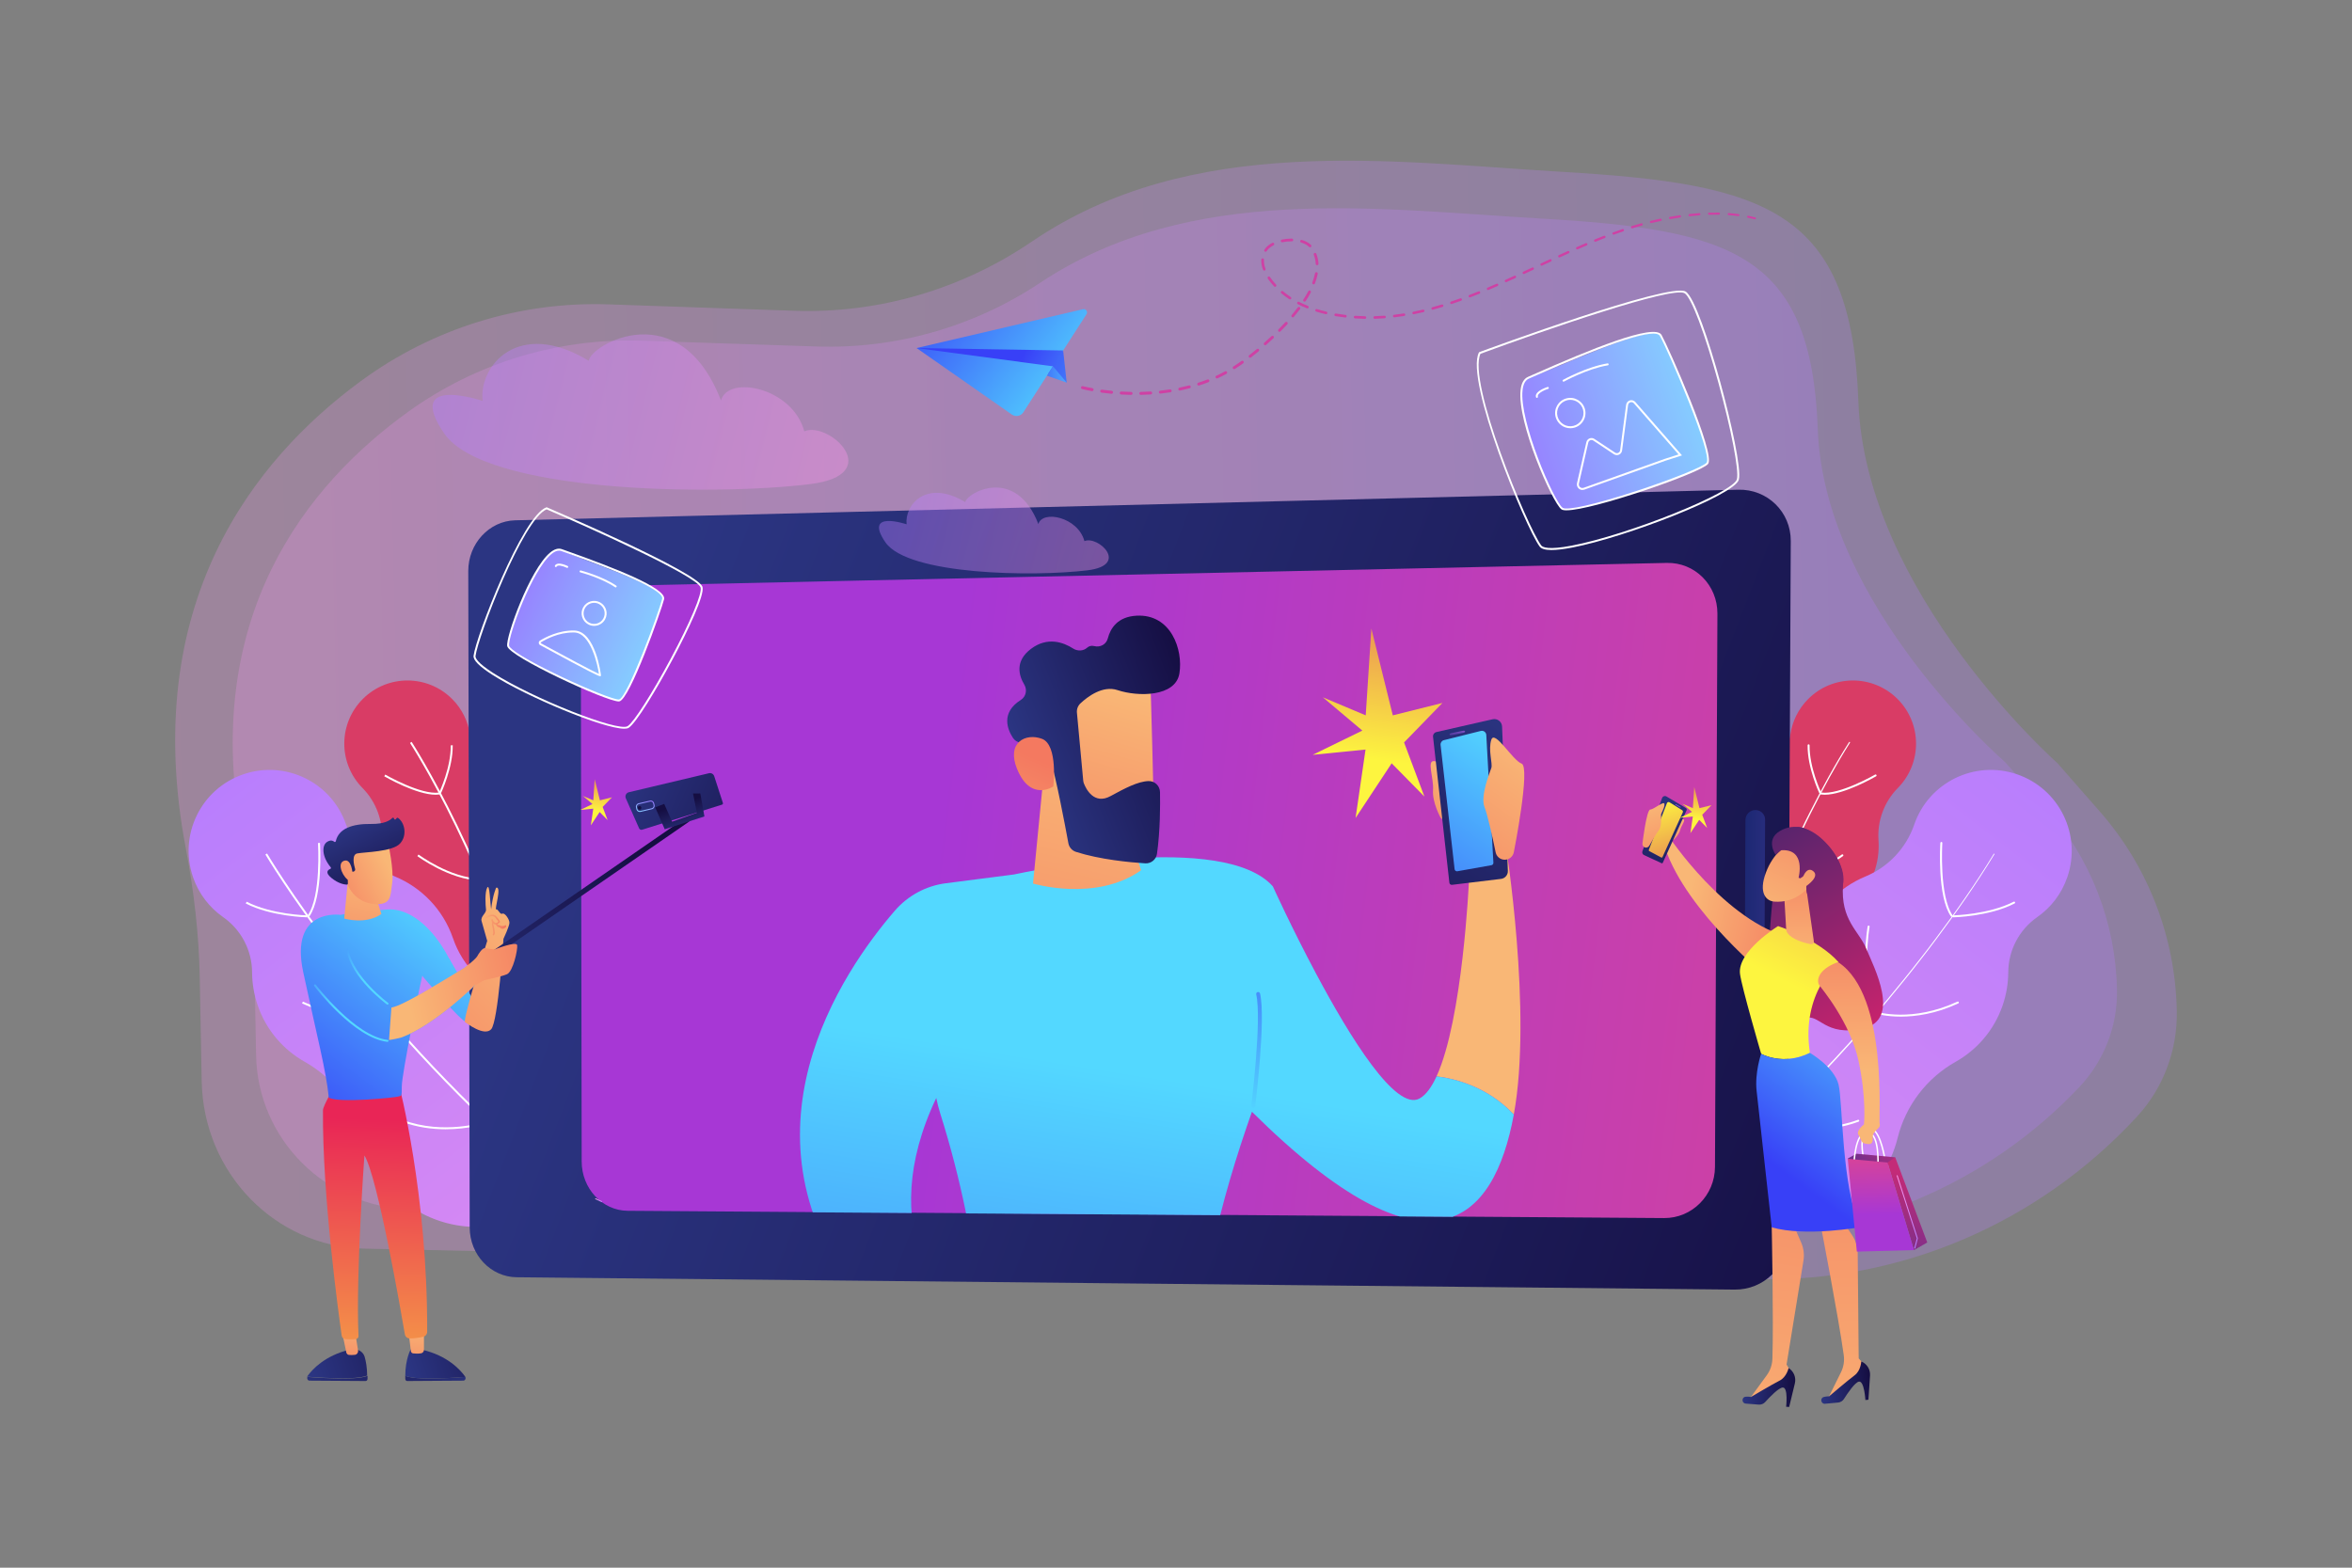<?xml version="1.0" encoding="utf-8"?>
<!-- Generator: Adobe Illustrator 27.5.0, SVG Export Plug-In . SVG Version: 6.00 Build 0)  -->
<svg version="1.1" id="illustration" xmlns="http://www.w3.org/2000/svg" xmlns:xlink="http://www.w3.org/1999/xlink" x="0px"
	 y="0px" viewBox="0 0 1200 800" style="enable-background:new 0 0 1200 800;" xml:space="preserve">
<rect x="0" y="0" width="1200" height="800" fill="#808080" stroke="none"/>
<g>
	<g>
		
			<linearGradient id="SVGID_1_" gradientUnits="userSpaceOnUse" x1="958.712" y1="369.817" x2="-32.119" y2="373.555" gradientTransform="matrix(1 -0.019 0.019 1 8.033 11.466)">
			<stop  offset="0" style="stop-color:#B37CFF"/>
			<stop  offset="1" style="stop-color:#F895E7"/>
		</linearGradient>
		<path style="opacity:0.26;fill:url(#SVGID_1_);" d="M1071.524,414.332l-21.836-24.936c0,0-98.041-86.707-101.532-184.547
			c-3.492-97.84-46.905-110.991-150.793-117.137c-87.832-5.195-189.36-19.925-270.967,35.599
			c-35.813,24.367-78.2,36.752-121.176,35.271l-94.723-3.266c-45.193-1.558-89.668,12.178-126.416,39.158
			c-54.479,39.997-113.146,113.625-89.212,238.849c4.064,21.263,6.634,43.553,7.037,65.213l0.991,53.206
			c0.87,46.727,37.345,84.448,82.913,85.445l710.962,15.567c73.09,1.6,143.352-28.529,193.565-82.962
			c13.39-14.515,20.655-33.844,20.283-53.83C1109.919,478.387,1096.023,442.311,1071.524,414.332z"/>
		
			<linearGradient id="SVGID_00000054946845625195546160000018250973617306033336_" gradientUnits="userSpaceOnUse" x1="935.799" y1="360.931" x2="2.994" y2="364.451" gradientTransform="matrix(1 -0.019 0.019 1.018 8.542 14.807)">
			<stop  offset="0" style="stop-color:#B37CFF"/>
			<stop  offset="1" style="stop-color:#F895E7"/>
		</linearGradient>
		<path style="opacity:0.26;fill:url(#SVGID_00000054946845625195546160000018250973617306033336_);" d="M1043.431,411.746
			l-20.534-22.923c0,0-92.208-79.698-95.455-169.673c-3.246-89.974-44.087-102.051-141.829-107.661
			c-82.636-4.743-178.154-18.249-254.956,32.845c-33.705,22.422-73.59,33.829-114.023,32.484l-89.12-2.966
			c-42.52-1.415-84.37,11.235-118.956,36.061c-51.273,36.804-107.189,104.549-84.72,219.698c3.815,19.552,5.534,40.062,5.905,59.981
			l0.911,48.929c0.8,42.97,35.793,77.632,78.665,78.531l669.254,14.028c68.766,1.442,135.058-26.296,182.323-76.373
			c12.604-13.354,19.533-31.134,19.191-49.513C1079.444,470.638,1066.471,437.466,1043.431,411.746z"/>
	</g>
	<g>
		<g>
			<g>
				
					<linearGradient id="SVGID_00000119809630071023649560000005733594129850962861_" gradientUnits="userSpaceOnUse" x1="-3433.944" y1="2707.697" x2="-3681.944" y2="2363.697" gradientTransform="matrix(0.712 -0.702 0.702 0.712 7088.057 -2826.243)">
					<stop  offset="0" style="stop-color:#FDF53F"/>
					<stop  offset="1" style="stop-color:#D93C65"/>
				</linearGradient>
				<path style="fill:url(#SVGID_00000119809630071023649560000005733594129850962861_);" d="M230.825,356.849
					c-12.501-12.669-32.904-12.805-45.573-0.304c-12.669,12.501-12.805,32.904-0.304,45.573c0.001,0.001,0.002,0.002,0.003,0.003
					c6.95,7.042,10.538,16.729,9.863,26.6c-0.776,11.346,3.131,22.957,11.747,31.69l0.002,0.002
					c8.411,8.523,12.373,20.476,10.736,32.337c-1.914,13.873,2.411,28.45,13.008,39.189c18.104,18.348,47.655,18.545,66.003,0.441
					c18.348-18.104,18.545-47.655,0.441-66.002c-0.968-0.981-1.969-1.91-2.999-2.787c-10.089-8.59-16.188-20.958-16.867-34.191
					c-0.498-9.709-4.423-19.279-11.789-26.745c-3.237-3.28-6.889-5.901-10.789-7.863c-7.83-3.938-13.254-11.442-14.552-20.111
					C238.778,368.168,235.804,361.896,230.825,356.849z"/>
				<path style="fill:#FFFFFF;" d="M272.661,530.5c-23.148-89.361-63.076-150.753-63.477-151.363l0.836-0.549
					c0.401,0.611,40.42,62.142,63.609,151.661L272.661,530.5z"/>
				<path style="fill:#FFFFFF;" d="M222.29,405.559c-9.893,0-25.532-9.005-26.236-9.414l0.502-0.865
					c0.182,0.106,18.236,10.501,27.513,9.16l0.143,0.99C223.601,405.518,222.958,405.559,222.29,405.559z"/>
				<path style="fill:#FFFFFF;" d="M225.042,404.705l-0.903-0.429c0.06-0.126,6.003-12.77,5.843-23.935l1-0.015
					C231.144,391.728,225.103,404.576,225.042,404.705z"/>
				<path style="fill:#FFFFFF;" d="M244.973,449.364c-15.692-0.366-31.87-12.371-32.032-12.492l0.6-0.8
					c0.159,0.119,16.086,11.934,31.455,12.292L244.973,449.364z"/>
				<path style="fill:#FFFFFF;" d="M245.775,449.243l-0.718-0.696c0.101-0.104,10.054-10.621,10.583-30.446l1,0.026
					C256.1,438.365,245.878,449.137,245.775,449.243z"/>
				<path style="fill:#FFFFFF;" d="M266.914,504.98l-0.702-0.712c0.121-0.12,12.132-12.166,13.937-29.725l0.995,0.103
					C279.301,492.572,267.038,504.858,266.914,504.98z"/>
				<path style="fill:#FFFFFF;" d="M265.54,505.392c-2.785,0-16.183-0.632-30.21-12.023l0.631-0.776
					c15.39,12.499,29.904,11.804,30.048,11.792l0.059,0.998C266.051,505.383,265.87,505.392,265.54,505.392z"/>
			</g>
			<g>
				
					<linearGradient id="SVGID_00000057831154810848536480000008852626471685837498_" gradientUnits="userSpaceOnUse" x1="1484.428" y1="-530.261" x2="1272.278" y2="99.07" gradientTransform="matrix(-0.946 0.325 0.325 0.946 1655.685 373.085)">
					<stop  offset="0" style="stop-color:#B37CFF"/>
					<stop  offset="1" style="stop-color:#F895E7"/>
				</linearGradient>
				<path style="fill:url(#SVGID_00000057831154810848536480000008852626471685837498_);" d="M98.469,447.596
					c-7.405-21.569,4.077-45.057,25.646-52.462c21.569-7.405,45.057,4.077,52.462,25.646c0.001,0.001,0.001,0.003,0.001,0.004
					c4.115,11.991,13.183,21.634,24.893,26.489c13.461,5.581,24.554,16.687,29.658,31.554c4.978,14.501,16.429,25.88,30.963,30.761
					c17.016,5.714,31.281,18.994,37.56,37.284c10.724,31.238-5.905,65.255-37.143,75.979c-31.238,10.724-65.255-5.905-75.979-37.143
					c-0.573-1.67-1.069-3.349-1.487-5.031c-4.101-16.475-14.813-30.528-29.608-38.855c-10.856-6.11-19.597-16.072-23.961-28.782
					c-1.917-5.585-2.842-11.27-2.867-16.864c-0.052-11.231-5.568-21.733-14.773-28.167
					C106.92,463.177,101.419,456.187,98.469,447.596z"/>
				<path style="fill:#FFFFFF;" d="M273.096,595.509C183.631,517.855,135.872,436.862,135.4,436.053l0.864-0.504
					c0.472,0.808,48.155,81.665,137.487,159.205L273.096,595.509z"/>
				<path style="fill:#FFFFFF;" d="M157.865,467.638l-0.823-0.568c6.861-9.937,5.226-36.612,5.208-36.88l0.998-0.065
					C163.32,431.235,164.921,457.418,157.865,467.638z"/>
				<path style="fill:#FFFFFF;" d="M156.678,468.118c-0.182-0.003-18.337-0.4-31.297-7.076l0.458-0.889
					c12.75,6.568,30.677,6.962,30.857,6.965L156.678,468.118z"/>
				<path style="fill:#FFFFFF;" d="M196.418,516.54l-0.905-0.424c8.374-17.88,3.895-42.935,3.849-43.186l0.983-0.182
					C200.393,473.002,204.931,498.366,196.418,516.54z"/>
				<path style="fill:#FFFFFF;" d="M183.451,518.789c-7.468,0-17.753-1.369-29.339-6.749l0.421-0.907
					c23.127,10.739,40.893,5.288,41.07,5.232l0.304,0.953C195.815,517.346,191.116,518.789,183.451,518.789z"/>
				<path style="fill:#FFFFFF;" d="M227.345,576.277c-6.735,0-14.518-0.94-22.374-3.887l0.352-0.936
					c21.223,7.964,41.942,1.038,42.149,0.966l0.325,0.946C247.662,573.411,239.103,576.277,227.345,576.277z"/>
				<path style="fill:#FFFFFF;" d="M248.664,572.685l-0.868-0.496c0.093-0.162,9.193-16.49,3.626-41.304l0.976-0.219
					C258.054,555.88,248.758,572.521,248.664,572.685z"/>
			</g>
		</g>
		<g>
			<g>
				
					<linearGradient id="SVGID_00000023278065513866673830000007739056519052396943_" gradientUnits="userSpaceOnUse" x1="-3945.639" y1="2202.83" x2="-4193.64" y2="1858.83" gradientTransform="matrix(-0.712 -0.702 -0.702 0.712 -6653.717 -2826.243)">
					<stop  offset="0" style="stop-color:#FDF53F"/>
					<stop  offset="1" style="stop-color:#D93C65"/>
				</linearGradient>
				<path style="fill:url(#SVGID_00000023278065513866673830000007739056519052396943_);" d="M922.409,356.849
					c12.501-12.669,32.904-12.805,45.573-0.304c12.669,12.501,12.805,32.904,0.304,45.573c-0.001,0.001-0.002,0.002-0.003,0.003
					c-6.95,7.042-10.538,16.729-9.863,26.6c0.776,11.346-3.131,22.957-11.747,31.69c-0.001,0.001-0.002,0.002-0.002,0.002
					c-8.411,8.523-12.373,20.476-10.736,32.337c1.914,13.873-2.411,28.45-13.008,39.189c-18.104,18.348-47.655,18.545-66.003,0.441
					c-18.348-18.104-18.545-47.655-0.441-66.002c0.968-0.981,1.969-1.91,2.999-2.787c10.089-8.59,16.188-20.958,16.867-34.191
					c0.498-9.709,4.423-19.279,11.789-26.745c3.237-3.28,6.888-5.901,10.789-7.863c7.831-3.938,13.254-11.442,14.552-20.111
					C914.457,368.168,917.43,361.896,922.409,356.849z"/>
				<path style="fill:#FFFFFF;" d="M943.866,379.015c-7.318,11.604-13.843,23.717-20,35.984c-1.529,3.074-3.079,6.137-4.523,9.252
					c-1.448,3.112-2.985,6.184-4.361,9.33l-4.209,9.399l-4.005,9.488c-5.203,12.704-10.143,25.526-14.432,38.57
					c-2.27,6.48-4.207,13.068-6.225,19.629c-1.048,3.269-1.898,6.596-2.817,9.902l-2.721,9.93l-0.004,0.015
					c-0.073,0.266-0.348,0.423-0.614,0.35c-0.266-0.073-0.423-0.348-0.35-0.614l0-0.001l2.753-9.94c0.93-3.31,1.79-6.64,2.849-9.912
					c2.039-6.566,3.996-13.159,6.287-19.643c4.33-13.052,9.312-25.878,14.556-38.585l4.035-9.489l4.24-9.399
					c1.386-3.146,2.933-6.217,4.391-9.329c1.454-3.115,3.014-6.178,4.553-9.251c6.2-12.27,12.756-24.366,20.131-35.99
					c0.083-0.13,0.255-0.169,0.385-0.086c0.13,0.083,0.169,0.255,0.086,0.385L943.866,379.015z"/>
				<path style="fill:#FFFFFF;" d="M930.944,405.559c-0.669,0-1.31-0.041-1.921-0.128c-0.273-0.04-0.463-0.293-0.424-0.566
					c0.04-0.274,0.298-0.463,0.566-0.424c9.281,1.342,27.332-9.055,27.513-9.16c0.236-0.138,0.544-0.058,0.684,0.182
					c0.139,0.239,0.058,0.545-0.182,0.684C956.477,396.554,940.837,405.559,930.944,405.559z"/>
				<path style="fill:#FFFFFF;" d="M928.644,404.99c-0.186,0-0.366-0.105-0.451-0.285c-0.062-0.128-6.104-12.977-5.94-24.379
					c0.004-0.273,0.228-0.493,0.5-0.493c0.002,0,0.005,0,0.007,0c0.276,0.004,0.497,0.231,0.493,0.507
					c-0.16,11.165,5.783,23.809,5.843,23.935c0.119,0.25,0.013,0.548-0.236,0.667C928.79,404.975,928.717,404.99,928.644,404.99z"/>
				<path style="fill:#FFFFFF;" d="M908.25,449.364c-0.271,0-0.493-0.216-0.5-0.488c-0.006-0.276,0.212-0.505,0.488-0.512
					c15.368-0.358,31.296-12.173,31.455-12.292c0.22-0.165,0.533-0.122,0.7,0.1c0.165,0.221,0.12,0.534-0.101,0.7
					c-0.161,0.121-16.339,12.126-32.031,12.492C908.258,449.364,908.254,449.364,908.25,449.364z"/>
				<path style="fill:#FFFFFF;" d="M907.818,449.395c-0.131,0-0.261-0.051-0.359-0.152c-0.103-0.107-10.324-10.879-10.864-31.115
					c-0.007-0.276,0.211-0.506,0.486-0.513c0.005,0,0.01,0,0.014,0c0.27,0,0.492,0.215,0.5,0.487
					c0.528,19.825,10.482,30.342,10.583,30.446c0.191,0.198,0.187,0.515-0.012,0.707
					C908.069,449.348,907.943,449.395,907.818,449.395z"/>
				<path style="fill:#FFFFFF;" d="M886.671,505.125c-0.127,0-0.254-0.048-0.352-0.144c-0.123-0.122-12.386-12.409-14.228-30.334
					c-0.028-0.275,0.171-0.521,0.446-0.549c0.254-0.021,0.519,0.171,0.548,0.446c1.806,17.558,13.816,29.605,13.938,29.725
					c0.196,0.194,0.198,0.511,0.004,0.707C886.929,505.075,886.8,505.125,886.671,505.125z"/>
				<path style="fill:#FFFFFF;" d="M887.695,505.392c-0.33,0-0.512-0.009-0.527-0.01c-0.275-0.016-0.485-0.252-0.47-0.528
					c0.016-0.276,0.248-0.483,0.528-0.47c0.14,0.007,14.674,0.693,30.048-11.792c0.213-0.174,0.528-0.143,0.703,0.073
					c0.175,0.214,0.142,0.529-0.072,0.704C903.878,504.759,890.481,505.392,887.695,505.392z"/>
			</g>
			<g>
				
					<linearGradient id="SVGID_00000091722386229871534460000008386342974578294194_" gradientUnits="userSpaceOnUse" x1="2164.336" y1="-763.75" x2="1952.186" y2="-134.419" gradientTransform="matrix(0.946 0.325 -0.325 0.946 -1221.345 373.085)">
					<stop  offset="0" style="stop-color:#B37CFF"/>
					<stop  offset="1" style="stop-color:#F895E7"/>
				</linearGradient>
				<path style="fill:url(#SVGID_00000091722386229871534460000008386342974578294194_);" d="M1054.765,447.596
					c7.405-21.569-4.077-45.057-25.646-52.462c-21.569-7.405-45.057,4.077-52.462,25.646c0,0.001-0.001,0.003-0.001,0.004
					c-4.115,11.991-13.183,21.634-24.893,26.489c-13.461,5.581-24.554,16.687-29.658,31.554
					c-4.978,14.501-16.429,25.88-30.963,30.761c-17.016,5.714-31.281,18.994-37.56,37.284
					c-10.724,31.238,5.905,65.255,37.143,75.979c31.238,10.724,65.255-5.905,75.979-37.143c0.573-1.67,1.069-3.349,1.487-5.031
					c4.101-16.475,14.813-30.528,29.608-38.855c10.856-6.11,19.597-16.072,23.961-28.782c1.917-5.585,2.841-11.27,2.867-16.864
					c0.052-11.231,5.568-21.733,14.773-28.167C1046.315,463.177,1051.816,456.187,1054.765,447.596z"/>
				<path style="fill:#FFFFFF;" d="M1017.568,435.898c-9.129,15.076-19.274,29.494-29.817,43.598
					c-2.65,3.516-5.274,7.052-8.02,10.495l-4.075,5.197c-1.348,1.74-2.72,3.462-4.126,5.156l-8.368,10.22l-8.579,10.044
					c-11.578,13.268-23.443,26.303-35.938,38.72c-6.128,6.329-12.57,12.337-18.937,18.424c-3.148,3.082-6.475,5.97-9.74,8.926
					l-9.828,8.832c-0.205,0.185-0.521,0.168-0.706-0.038c-0.185-0.205-0.168-0.521,0.038-0.706l0.001-0.001l0.012-0.01l9.847-8.783
					c3.272-2.94,6.606-5.811,9.762-8.878c6.381-6.055,12.839-12.033,18.984-18.332c12.529-12.357,24.432-25.336,36.05-38.549
					l8.609-10.006l8.381-10.197c1.409-1.69,2.783-3.408,4.133-5.145l4.082-5.186c2.75-3.435,5.379-6.964,8.034-10.473
					c10.561-14.071,20.731-28.47,29.872-43.501l0.003-0.006c0.055-0.09,0.173-0.119,0.263-0.064
					C1017.594,435.69,1017.623,435.808,1017.568,435.898z"/>
				<path style="fill:#FFFFFF;" d="M995.781,467.854c-0.158,0-0.315-0.075-0.411-0.216c-7.057-10.22-5.455-36.403-5.384-37.513
					c0.019-0.275,0.247-0.477,0.531-0.467c0.275,0.018,0.484,0.256,0.467,0.531c-0.018,0.268-1.651,26.946,5.208,36.88
					c0.157,0.228,0.101,0.539-0.127,0.696C995.979,467.825,995.88,467.854,995.781,467.854z"/>
				<path style="fill:#FFFFFF;" d="M996.548,468.118c-0.273,0-0.495-0.218-0.5-0.491c-0.005-0.276,0.215-0.504,0.491-0.509
					c0.18-0.003,18.107-0.397,30.857-6.965c0.245-0.126,0.546-0.03,0.673,0.215c0.127,0.246,0.03,0.547-0.216,0.673
					c-12.959,6.676-31.115,7.073-31.297,7.076C996.554,468.118,996.551,468.118,996.548,468.118z"/>
				<path style="fill:#FFFFFF;" d="M957.269,516.828c-0.188,0-0.368-0.106-0.453-0.288c-8.511-18.173-3.974-43.537-3.928-43.792
					c0.051-0.271,0.305-0.453,0.583-0.401c0.271,0.05,0.451,0.311,0.401,0.582c-0.047,0.251-4.524,25.306,3.85,43.186
					c0.117,0.25,0.009,0.547-0.241,0.665C957.412,516.813,957.34,516.828,957.269,516.828z"/>
				<path style="fill:#FFFFFF;" d="M969.783,518.789c-7.666,0-12.364-1.443-12.455-1.472c-0.264-0.084-0.408-0.365-0.325-0.628
					c0.084-0.263,0.365-0.41,0.628-0.325c0.179,0.057,17.968,5.497,41.07-5.232c0.25-0.116,0.549-0.008,0.664,0.243
					c0.116,0.25,0.008,0.548-0.242,0.664C987.537,517.419,977.252,518.789,969.783,518.789z"/>
				<path style="fill:#FFFFFF;" d="M925.89,576.277c-11.76,0-20.316-2.866-20.45-2.911c-0.262-0.09-0.4-0.374-0.311-0.635
					c0.09-0.261,0.374-0.398,0.635-0.311c0.208,0.071,20.927,6.998,42.148-0.966c0.258-0.096,0.546,0.034,0.644,0.292
					c0.098,0.259-0.033,0.547-0.292,0.644C940.409,575.337,932.624,576.277,925.89,576.277z"/>
				<path style="fill:#FFFFFF;" d="M905.005,572.937c-0.173,0-0.342-0.09-0.434-0.252c-0.095-0.165-9.392-16.805-3.734-42.019
					c0.061-0.27,0.327-0.437,0.598-0.378c0.27,0.06,0.438,0.328,0.379,0.597c-5.574,24.84,3.532,41.142,3.625,41.303
					c0.138,0.24,0.055,0.545-0.186,0.683C905.175,572.916,905.09,572.937,905.005,572.937z"/>
			</g>
		</g>
		<g>
			<g>
				<g>
					
						<linearGradient id="SVGID_00000130642195598927531290000007651912240690539446_" gradientUnits="userSpaceOnUse" x1="1519.306" y1="-158.306" x2="1784.71" y2="-842.459" gradientTransform="matrix(0.002 1 -1 0.002 157.927 -1166.849)">
						<stop  offset="0" style="stop-color:#2B3582"/>
						<stop  offset="1" style="stop-color:#150E42"/>
					</linearGradient>
					<path style="fill:url(#SVGID_00000130642195598927531290000007651912240690539446_);" d="M263.576,651.786
						c-13.201-0.134-23.904-11.475-23.935-25.335l-0.73-335.053c-0.03-13.961,10.665-25.549,23.919-25.88l624.06-15.613
						c14.838-0.371,26.838,11.346,26.767,26.169l-1.7,355.655c-0.07,14.709-12.131,26.509-26.904,26.359L263.576,651.786z"/>
					
						<linearGradient id="SVGID_00000011729598639880177310000003588223371578297278_" gradientUnits="userSpaceOnUse" x1="1606.978" y1="-320.512" x2="1705.02" y2="-1135.274" gradientTransform="matrix(0 1 -1 0 154.73 -1167.716)">
						<stop  offset="0" style="stop-color:#A737D5"/>
						<stop  offset="1" style="stop-color:#EF497A"/>
					</linearGradient>
					<path style="fill:url(#SVGID_00000011729598639880177310000003588223371578297278_);" d="M849.034,621.586
						c14.258,0.1,25.895-11.598,25.959-26.133l1.241-282.281c0.064-14.624-11.51-26.228-25.819-25.915l-530.599,11.604
						c-12.996,0.284-23.492,11.778-23.469,25.669l0.426,268.178c0.022,13.811,10.519,25.077,23.473,25.168L849.034,621.586z"/>
					
						<linearGradient id="SVGID_00000087400948319673969830000015866285769621127080_" gradientUnits="userSpaceOnUse" x1="1624.43" y1="-839.017" x2="1622.718" y2="-734.575" gradientTransform="matrix(0 1 -1 0 154.73 -1167.716)">
						<stop  offset="0" style="stop-color:#8D55D1"/>
						<stop  offset="0.996" style="stop-color:#1C2873"/>
					</linearGradient>
					<path style="fill:url(#SVGID_00000087400948319673969830000015866285769621127080_);" d="M895.183,496.845
						c-2.766,0.007-4.998-2.218-4.986-4.97l0.333-73.463c0.013-2.758,2.267-5.021,5.037-5.054l0,0
						c2.772-0.033,5.009,2.178,4.996,4.939l-0.343,73.547C900.208,494.599,897.952,496.839,895.183,496.845L895.183,496.845z"/>
				</g>
			</g>
			<g>
				<defs>
					<path id="SVGID_00000077321171896313584740000005815638761044381860_" d="M848.797,621.704
						c14.258,0.1,25.895-11.598,25.959-26.133l1.241-282.281c0.064-14.624-11.51-26.228-25.819-25.915l-530.599,11.604
						c-12.996,0.284-23.492,11.778-23.47,25.669l0.426,268.178c0.022,13.811,10.519,25.077,23.473,25.168L848.797,621.704z"/>
				</defs>
				<clipPath id="SVGID_00000125603106107027077100000005403323093147769519_">
					<use xlink:href="#SVGID_00000077321171896313584740000005815638761044381860_"  style="overflow:visible;"/>
				</clipPath>
				<g style="clip-path:url(#SVGID_00000125603106107027077100000005403323093147769519_);">
					
						<linearGradient id="SVGID_00000175303173932697646190000010942400597601510020_" gradientUnits="userSpaceOnUse" x1="744.503" y1="392.96" x2="713.856" y2="436.2">
						<stop  offset="0" style="stop-color:#F9B776"/>
						<stop  offset="1" style="stop-color:#F47960"/>
					</linearGradient>
					<path style="fill:url(#SVGID_00000175303173932697646190000010942400597601510020_);" d="M734.977,417.25
						c0,0-4.305-7.786-3.842-14.05c0.462-6.264-3.441-15.463,0.712-14.783c4.154,0.681,5.012,0.125,6.139,7.642
						C739.115,403.576,749.255,431.3,734.977,417.25z"/>
					<g>
						
							<linearGradient id="SVGID_00000175291426340594083610000000406278343562186680_" gradientUnits="userSpaceOnUse" x1="-3346.356" y1="1087.581" x2="-3571.35" y2="1264.247" gradientTransform="matrix(-1 0 0 1 -2885.329 0)">
							<stop  offset="0" style="stop-color:#2B3582"/>
							<stop  offset="1" style="stop-color:#150E42"/>
						</linearGradient>
						<path style="fill:url(#SVGID_00000175291426340594083610000000406278343562186680_);" d="M534.646,1132.7
							c15.13-0.424,22.956-2.205,27.001-3.859c0.01,1.504,0.001,3.036-0.048,4.622c-0.052,1.694-1.307,3.048-2.851,3.038
							l-83.074-0.536c-2.651-0.017-4.2-3.092-3.052-5.523C483.516,1131.341,511.258,1133.354,534.646,1132.7z"/>
						
							<linearGradient id="SVGID_00000102502175035309974590000013365313097837391004_" gradientUnits="userSpaceOnUse" x1="481.567" y1="1131.118" x2="680.653" y2="1065.473">
							<stop  offset="0" style="stop-color:#8D55D1"/>
							<stop  offset="0.996" style="stop-color:#1C2873"/>
						</linearGradient>
						<path style="fill:url(#SVGID_00000102502175035309974590000013365313097837391004_);" d="M557.842,1100.848
							c-1.902-6.755-8.14-11.338-15.154-11.117l-6.938,0.219c-36.923,8.854-55.609,29.267-62.946,39.518
							c-0.143,0.199-0.229,0.415-0.329,0.627c10.893,0.9,38.634,2.913,62.023,2.258c15.13-0.423,22.956-2.205,27.002-3.859
							C561.431,1116.682,559.688,1107.399,557.842,1100.848z"/>
					</g>
					
						<linearGradient id="SVGID_00000168796626594931276670000000909769161998135718_" gradientUnits="userSpaceOnUse" x1="540.587" y1="1039.231" x2="528.774" y2="1142.331">
						<stop  offset="0" style="stop-color:#F9B776"/>
						<stop  offset="1" style="stop-color:#F47960"/>
					</linearGradient>
					<path style="fill:url(#SVGID_00000168796626594931276670000000909769161998135718_);" d="M524.345,1066.115l5.803,27.932
						c0.425,2.047,1.997,3.579,3.902,3.758c2.332,0.219,5.651,0.347,8.989-0.143c2.993-0.439,5.078-3.482,4.547-6.746l-4.033-24.8
						H524.345z"/>
					<g>
						
							<linearGradient id="SVGID_00000058587141068441013510000010178842555506417319_" gradientUnits="userSpaceOnUse" x1="718.182" y1="1087.581" x2="493.19" y2="1264.246">
							<stop  offset="0" style="stop-color:#FDF53F"/>
							<stop  offset="1" style="stop-color:#D93C65"/>
						</linearGradient>
						<path style="fill:url(#SVGID_00000058587141068441013510000010178842555506417319_);" d="M644.563,1132.7
							c-15.13-0.424-22.956-2.205-27.001-3.859c-0.009,1.504,0,3.036,0.048,4.622c0.052,1.694,1.307,3.048,2.851,3.038l83.074-0.536
							c2.651-0.017,4.201-3.092,3.051-5.523C695.693,1131.341,667.952,1133.354,644.563,1132.7z"/>
						
							<linearGradient id="SVGID_00000104685160246478242860000007616661632426073769_" gradientUnits="userSpaceOnUse" x1="605.49" y1="1109.373" x2="677.272" y2="1113.417">
							<stop  offset="0" style="stop-color:#8D55D1"/>
							<stop  offset="0.996" style="stop-color:#1C2873"/>
						</linearGradient>
						<path style="fill:url(#SVGID_00000104685160246478242860000007616661632426073769_);" d="M706.586,1130.441
							c-0.1-0.212-0.186-0.427-0.329-0.627c-7.337-10.251-26.022-30.664-62.946-39.518l-17.712-0.559c0,0-7.888,13.708-8.037,39.103
							c4.046,1.654,11.872,3.435,27.001,3.859C667.952,1133.354,695.693,1131.341,706.586,1130.441z"/>
					</g>
					
						<linearGradient id="SVGID_00000005256471197135477790000014755615253860252297_" gradientUnits="userSpaceOnUse" x1="636.816" y1="1050.257" x2="625.002" y2="1153.357">
						<stop  offset="0" style="stop-color:#F9B776"/>
						<stop  offset="1" style="stop-color:#F47960"/>
					</linearGradient>
					<path style="fill:url(#SVGID_00000005256471197135477790000014755615253860252297_);" d="M622.313,1062.894
						c0.197,1.32,2.625,21.388,3.565,29.168c0.223,1.849,1.563,3.28,3.251,3.481c3.016,0.36,7.897,0.688,12.167-0.187
						c2.304-0.472,3.971-2.685,3.971-5.258v-31.5L622.313,1062.894z"/>
					
						<linearGradient id="SVGID_00000076599340989513589190000002394480957332247459_" gradientUnits="userSpaceOnUse" x1="572.807" y1="722.242" x2="572.807" y2="1203.275">
						<stop  offset="0" style="stop-color:#2B3582"/>
						<stop  offset="1" style="stop-color:#150E42"/>
					</linearGradient>
					<path style="fill:url(#SVGID_00000076599340989513589190000002394480957332247459_);" d="M608.102,696.676
						c0,0,42.723,162.363,41.951,366.682c-0.014,3.725-2.629,6.94-6.275,7.708c-5.371,1.131-13.268,2.475-19.805,2.292
						c-3.49-0.098-6.406-2.686-6.993-6.127c-5.99-35.13-40.368-233.036-59.956-265.165c0,0-12.886,176.263-8.767,267.71
						c0.102,2.274-1.562,4.246-3.824,4.508c-3.43,0.396-8.917,0.697-15.9-0.044c-2.65-0.281-4.789-2.285-5.168-4.924
						c-4.267-29.731-28.827-206.705-27.783-334.19c0.059-7.189,19.012-38.448,19.012-38.448H608.102z"/>
					
						<linearGradient id="SVGID_00000113336125628633422110000004666527441543974546_" gradientUnits="userSpaceOnUse" x1="474.316" y1="515.174" x2="515.74" y2="396.248">
						<stop  offset="0" style="stop-color:#53D8FF"/>
						<stop  offset="1" style="stop-color:#3840F7"/>
					</linearGradient>
					<path style="fill:url(#SVGID_00000113336125628633422110000004666527441543974546_);" d="M474.924,555.468
						c-11.613-31.782-7.4-70.159-7.356-70.543l3.2,0.366c-0.042,0.376-4.166,38.018,7.183,69.071L474.924,555.468z"/>
					<g>
						
							<linearGradient id="SVGID_00000079464915705866045940000015353583600759794056_" gradientUnits="userSpaceOnUse" x1="749.884" y1="576.303" x2="680.386" y2="1008.983">
							<stop  offset="0" style="stop-color:#F9B776"/>
							<stop  offset="1" style="stop-color:#F47960"/>
						</linearGradient>
						<path style="fill:url(#SVGID_00000079464915705866045940000015353583600759794056_);" d="M772.349,568.763
							c9.588-52.161-4.171-138.128-4.171-138.128l-18.741,19.422c0,0-3.165,70.176-16.506,99.217
							C741.712,550.322,758.735,554.242,772.349,568.763z"/>
						
							<linearGradient id="SVGID_00000024723848543145370340000002848558273880176292_" gradientUnits="userSpaceOnUse" x1="593.262" y1="549.965" x2="531.126" y2="936.814">
							<stop  offset="0" style="stop-color:#53D8FF"/>
							<stop  offset="1" style="stop-color:#3840F7"/>
						</linearGradient>
						<path style="fill:url(#SVGID_00000024723848543145370340000002848558273880176292_);" d="M732.931,549.275
							c-2.518,5.482-5.398,9.504-8.689,11.306c-12.046,6.615-35.418-31.128-52.836-63.841
							c-12.527-23.512-21.988-44.417-21.988-44.417c-12.528-14.151-43.556-16.095-72.419-14.292
							c-30.046,1.865-57.707,7.778-59.711,8.219c-0.08,0.02-0.12,0.02-0.12,0.02c-13.831,1.824-25.837,3.347-34.516,4.449
							c-10.142,1.283-19.423,6.294-26.117,14.031c-26.518,30.688-84.726,114.732-16.216,199.418
							c8.759-4.871,21.227-12.668,29.686-21.708c-7.577-21.367-8.198-48.667,7.677-82.161c0.541,2.666,1.223,5.292,2.025,7.878
							c21.908,69.353,23.071,127.079,23.011,140.368c0,1.824,1.082,3.447,2.766,4.109c28.803,11.545,84.285,4.67,102.886,1.904
							c3.428-0.501,5.713-3.688,5.251-7.115c-5.552-40.229,9.601-96.232,25.115-140.108c91.039,90.218,123.556,56.154,133.615,1.427
							C758.735,554.242,741.712,550.322,732.931,549.275z"/>
					</g>
					
						<linearGradient id="SVGID_00000065765302021437138940000017454675573435070651_" gradientUnits="userSpaceOnUse" x1="440.312" y1="699.488" x2="544.906" y2="699.488">
						<stop  offset="0" style="stop-color:#F9B776"/>
						<stop  offset="1" style="stop-color:#F47960"/>
					</linearGradient>
					<path style="fill:url(#SVGID_00000065765302021437138940000017454675573435070651_);" d="M520.89,700.675
						c-7.906-4.436-38.57-23.479-50.892-58.216c-8.461,9.031-20.919,16.835-29.686,21.701c13.092,16.183,30.807,32.388,54.259,48.25
						l0,0c0.832,18.049,14.706,24.73,17.879,30.576c3.174,5.846-1.336,4.51,0.668,11.859c2.004,7.349,23.05-11.692,28.062-16.035
						c5.011-4.343,2.005-16.369,2.005-16.369s0.334-2.505,1.67-7.517C546.188,709.926,520.993,700.713,520.89,700.675z"/>
					<g>
						
							<linearGradient id="SVGID_00000101092377667107986770000017804298501875429283_" gradientUnits="userSpaceOnUse" x1="566.685" y1="378.959" x2="521.579" y2="573.881">
							<stop  offset="0" style="stop-color:#F9B776"/>
							<stop  offset="1" style="stop-color:#F47960"/>
						</linearGradient>
						<path style="fill:url(#SVGID_00000101092377667107986770000017804298501875429283_);" d="M532.602,394.138l-5.553,56.736
							c0,0,31.917,9.613,55.131-6.767l-16.318-51.564L532.602,394.138z"/>
						<g>
							
								<linearGradient id="SVGID_00000152239261937454287170000014999769368901823137_" gradientUnits="userSpaceOnUse" x1="-707.744" y1="-1490.187" x2="-787.762" y2="-1384.329" gradientTransform="matrix(0.933 -0.359 0.359 0.933 1768.33 1488.141)">
								<stop  offset="0" style="stop-color:#F9B776"/>
								<stop  offset="1" style="stop-color:#F47960"/>
							</linearGradient>
							<path style="fill:url(#SVGID_00000152239261937454287170000014999769368901823137_);" d="M586.779,345.786
								c0.379,0.985,1.983,70.718,1.983,70.718l-39.836,0.069l-11.34-65.866C537.587,350.707,580.432,329.305,586.779,345.786z"/>
							
								<linearGradient id="SVGID_00000048460137808235920530000011838741262634286240_" gradientUnits="userSpaceOnUse" x1="-768.855" y1="-1464.765" x2="-673.271" y2="-1464.765" gradientTransform="matrix(0.933 -0.359 0.359 0.933 1768.33 1488.141)">
								<stop  offset="0" style="stop-color:#2B3582"/>
								<stop  offset="1" style="stop-color:#150E42"/>
							</linearGradient>
							<path style="fill:url(#SVGID_00000048460137808235920530000011838741262634286240_);" d="M551.24,358.942
								c-1.294,1.215-1.953,2.949-1.789,4.716l3.207,34.633c0.049,0.525,0.163,1.034,0.355,1.525
								c1.06,2.71,5.132,11.063,13.61,6.428c7.226-3.952,13.922-7.483,19.36-7.653c3.175-0.1,5.795,2.458,5.857,5.634
								c0.126,6.543,0.114,19.751-1.545,31.484c-0.416,2.94-3.049,5.047-6.013,4.86c-7.821-0.494-23.067-1.916-35.312-5.85
								c-2.011-0.646-3.497-2.339-3.88-4.417c-1.688-9.142-6.522-34.747-8.999-41.765c-2.301-6.52-11.247-8.778-15.426-9.487
								c-1.586-0.27-2.978-1.176-3.86-2.52c-2.647-4.034-6.463-12.747,4.031-19.349c2.609-1.642,3.361-5.137,1.774-7.78
								c-2.844-4.735-4.889-12.039,3.407-18.289c8.399-6.327,16.535-3.347,21.518-0.156c2.205,1.412,5.173,1.327,7.121-0.424
								c0.866-0.778,2.054-1.226,3.669-0.817c3.046,0.771,6.087-0.892,6.877-3.932c1.356-5.213,5.034-11.065,14.65-11.591
								c17.638-0.966,23.852,17.406,21.889,29.45c-1.964,12.045-21.145,12.004-31.556,8.533
								C562.539,349.628,554.807,355.595,551.24,358.942z"/>
							
								<linearGradient id="SVGID_00000036224998002221949630000013285155919178054038_" gradientUnits="userSpaceOnUse" x1="-824.941" y1="-1406.354" x2="-760.758" y2="-1472.204" gradientTransform="matrix(0.933 -0.359 0.359 0.933 1768.33 1488.141)">
								<stop  offset="0" style="stop-color:#F9B776"/>
								<stop  offset="1" style="stop-color:#F47960"/>
							</linearGradient>
							<path style="fill:url(#SVGID_00000036224998002221949630000013285155919178054038_);" d="M537.403,401.322
								c0,0,2.52-21.133-5.741-24.284c-8.261-3.15-18.313,1.758-12.746,15.381C525.842,409.363,537.403,401.322,537.403,401.322z"/>
						</g>
					</g>
					<g>
						
							<linearGradient id="SVGID_00000018237036498886043980000007825683128973743801_" gradientUnits="userSpaceOnUse" x1="631.33" y1="568.702" x2="666.74" y2="443.761">
							<stop  offset="0" style="stop-color:#53D8FF"/>
							<stop  offset="1" style="stop-color:#3840F7"/>
						</linearGradient>
						<path style="fill:url(#SVGID_00000018237036498886043980000007825683128973743801_);" d="M639.396,565.431
							c-0.041,0-0.084-0.003-0.126-0.008c-0.549-0.068-0.938-0.568-0.869-1.118c0.055-0.44,5.455-44.243,2.523-56.862
							c-0.125-0.539,0.209-1.078,0.748-1.202c0.535-0.134,1.079,0.209,1.203,0.748c3.012,12.965-2.261,55.749-2.487,57.565
							C640.327,565.06,639.894,565.431,639.396,565.431z"/>
					</g>
					<g>
						
							<linearGradient id="SVGID_00000091711163355250114010000002573343725660640139_" gradientUnits="userSpaceOnUse" x1="779.625" y1="368.96" x2="672.283" y2="520.408">
							<stop  offset="0" style="stop-color:#2B3582"/>
							<stop  offset="1" style="stop-color:#150E42"/>
						</linearGradient>
						<path style="fill:url(#SVGID_00000091711163355250114010000002573343725660640139_);" d="M766.365,370.752
							c-0.047-1.176-0.615-2.27-1.549-2.986c-0.934-0.715-2.138-0.978-3.286-0.717l-28.65,6.517
							c-1.113,0.253-1.858,1.302-1.73,2.435l8.33,74.465c0.036,0.321,0.199,0.615,0.452,0.815c0.253,0.201,0.577,0.292,0.897,0.252
							l25.008-3.03c2.048-0.249,3.563-2.028,3.48-4.09L766.365,370.752z"/>
						
							<linearGradient id="SVGID_00000065048325014054243310000003220259336887836341_" gradientUnits="userSpaceOnUse" x1="772.236" y1="376.392" x2="685.763" y2="498.396">
							<stop  offset="0" style="stop-color:#53D8FF"/>
							<stop  offset="1" style="stop-color:#3840F7"/>
						</linearGradient>
						<path style="fill:url(#SVGID_00000065048325014054243310000003220259336887836341_);" d="M758.307,375.049
							c-0.037-0.668-0.37-1.284-0.909-1.681c-0.538-0.396-1.225-0.532-1.873-0.37l-18.85,4.712c-1.09,0.273-1.81,1.31-1.684,2.426
							l7.152,63.414c0.038,0.333,0.211,0.634,0.479,0.835c0.269,0.2,0.608,0.28,0.937,0.222l17.383-3.094
							c0.603-0.107,1.031-0.648,0.997-1.259L758.307,375.049z"/>
						
							<linearGradient id="SVGID_00000178186058404181286910000014519131740879701938_" gradientUnits="userSpaceOnUse" x1="661.484" y1="1368.154" x2="654.135" y2="1378.522" gradientTransform="matrix(0.979 -0.203 0.107 0.514 -48.439 -197.313)">
							<stop  offset="0" style="stop-color:#8D55D1"/>
							<stop  offset="0.996" style="stop-color:#1C2873"/>
						</linearGradient>
						<path style="fill:url(#SVGID_00000178186058404181286910000014519131740879701938_);" d="M747.476,373.342
							c0.046,0.225-0.263,0.478-0.69,0.567l-6.303,1.306c-0.427,0.089-0.811-0.022-0.858-0.246l-0.045-0.218
							c-0.046-0.225,0.262-0.478,0.69-0.567l6.303-1.307c0.427-0.089,0.812,0.022,0.858,0.246L747.476,373.342z"/>
					</g>
					
						<linearGradient id="SVGID_00000108280836833398043810000014759586443583762848_" gradientUnits="userSpaceOnUse" x1="782.056" y1="384.677" x2="718.62" y2="474.178">
						<stop  offset="0" style="stop-color:#F9B776"/>
						<stop  offset="1" style="stop-color:#F47960"/>
					</linearGradient>
					<path style="fill:url(#SVGID_00000108280836833398043810000014759586443583762848_);" d="M776.315,389.672
						c-4.629-1.706-13.687-17.38-15.421-12.223c-1.735,5.157,0.733,12.223,0,14.417c-0.732,2.193-5.744,14.377-3.489,19.981
						c1.627,4.044,4.312,16.49,5.68,23.105c0.454,2.195,2.388,3.771,4.631,3.772c2.242,0.001,4.177-1.572,4.633-3.767
						C772.532,434.077,780.944,391.378,776.315,389.672z"/>
				</g>
				
					<linearGradient id="SVGID_00000154422553365252544930000004093448795268045208_" gradientUnits="userSpaceOnUse" x1="700.941" y1="387.746" x2="716.596" y2="257.643">
					<stop  offset="0" style="stop-color:#FDF53F"/>
					<stop  offset="1" style="stop-color:#D93C65"/>
				</linearGradient>
				
					<polygon style="clip-path:url(#SVGID_00000125603106107027077100000005403323093147769519_);fill:url(#SVGID_00000154422553365252544930000004093448795268045208_);" points="
					696.797,365.05 699.675,320.73 710.611,365.05 735.936,358.719 716.367,378.864 726.727,406.491 710.035,389.516 
					691.617,417.427 696.7,382.5 669.745,385.195 695.07,372.82 674.925,355.841 				"/>
			</g>
		</g>
		
			<linearGradient id="SVGID_00000020376254110557993580000003606764215118641560_" gradientUnits="userSpaceOnUse" x1="244.451" y1="661.266" x2="244.254" y2="659.244" gradientTransform="matrix(0.997 0.078 -0.078 0.997 113.12 -64.79)">
			<stop  offset="0" style="stop-color:#B37CFF"/>
			<stop  offset="1" style="stop-color:#F895E7"/>
		</linearGradient>
		<path style="fill:url(#SVGID_00000020376254110557993580000003606764215118641560_);" d="M306.979,613.457
			c-0.036,0-0.073-0.008-0.108-0.024l-3.082-1.473c-0.125-0.06-0.177-0.209-0.118-0.333c0.06-0.124,0.21-0.177,0.333-0.118
			l3.083,1.473c0.124,0.06,0.177,0.209,0.118,0.333C307.162,613.405,307.072,613.457,306.979,613.457z"/>
		<g>
			<g>
				<path style="fill:#FFFFFF;" d="M961.668,591.838c-0.182,0-0.341-0.132-0.37-0.316c-0.021-0.125-2.021-12.55-5.839-14.725
					c-0.616-0.351-1.228-0.397-1.878-0.138c-5.134,2.044-2.517,13.749-2.49,13.867c0.047,0.202-0.08,0.403-0.281,0.45
					c-0.205,0.045-0.403-0.081-0.449-0.282c-0.116-0.508-2.781-12.453,2.943-14.732c0.861-0.342,1.712-0.282,2.527,0.184
					c4.13,2.352,6.124,14.733,6.207,15.259c0.032,0.205-0.107,0.397-0.311,0.429C961.707,591.836,961.687,591.838,961.668,591.838z"
					/>
				
					<linearGradient id="SVGID_00000097468064132784637550000013917134769017969336_" gradientUnits="userSpaceOnUse" x1="903.719" y1="575.361" x2="880.427" y2="598.843" gradientTransform="matrix(0.997 0.078 -0.078 0.997 113.12 -64.79)">
					<stop  offset="0" style="stop-color:#C32B78"/>
					<stop  offset="1" style="stop-color:#593092"/>
				</linearGradient>
				<polygon style="fill:url(#SVGID_00000097468064132784637550000013917134769017969336_);" points="966.954,590.588 
					947.153,588.758 942.745,591.203 946.523,595.929 964.609,594.087 				"/>
				
					<linearGradient id="SVGID_00000098927602342295658690000006821430214455195823_" gradientUnits="userSpaceOnUse" x1="953.946" y1="530.571" x2="885.529" y2="421.674">
					<stop  offset="0" style="stop-color:#CB236D"/>
					<stop  offset="1" style="stop-color:#4C246D"/>
				</linearGradient>
				<path style="fill:url(#SVGID_00000098927602342295658690000006821430214455195823_);" d="M916.9,422.099
					c4.609-1.135,24.845,11.404,23.438,29.451c-1.407,18.047,8.174,23.512,11.893,32.666c3.718,9.154,18.058,36.107-1.593,40.6
					c-19.651,4.493-22.534-7.884-29.403-5.131s-21.074-0.643-19.901-9.987C902.506,500.355,901.79,425.818,916.9,422.099z"/>
				
					<linearGradient id="SVGID_00000025417882700099887570000006218050138695034793_" gradientUnits="userSpaceOnUse" x1="1042.457" y1="468.173" x2="1100.039" y2="496.394" gradientTransform="matrix(0.974 -0.229 0.229 0.974 -261.405 242.03)">
					<stop  offset="0" style="stop-color:#F9B776"/>
					<stop  offset="1" style="stop-color:#F47960"/>
				</linearGradient>
				<path style="fill:url(#SVGID_00000025417882700099887570000006218050138695034793_);" d="M851.154,426.465
					c0,0,29.078,44.151,62.827,52.155c0,0-6.198,18.763-11.209,20.99c0,0-41.965-33.709-53.204-66.765L851.154,426.465z"/>
				
					<linearGradient id="SVGID_00000064348248513560897580000017084659714614501257_" gradientUnits="userSpaceOnUse" x1="840.875" y1="774.785" x2="864.04" y2="504.044" gradientTransform="matrix(0.997 0.078 -0.078 0.997 113.12 -64.79)">
					<stop  offset="0" style="stop-color:#F9B776"/>
					<stop  offset="1" style="stop-color:#F47960"/>
				</linearGradient>
				<path style="fill:url(#SVGID_00000064348248513560897580000017084659714614501257_);" d="M905.99,618.167l-2.049,8.156
					c0,0,0.989,48.028,0.339,67.157c-0.102,2.999-1.105,5.893-2.873,8.318l-9.218,12.648l21.75-10.649l0.612-2.505l-3.039-4.946
					l8.622-53.044c0.506-3.116,0.104-6.312-1.158-9.206l-3.671-8.415L905.99,618.167z"/>
				
					<linearGradient id="SVGID_00000083049585961187651100000006271029633675239074_" gradientUnits="userSpaceOnUse" x1="834.106" y1="708.368" x2="860.153" y2="708.368" gradientTransform="matrix(0.997 0.078 -0.078 0.997 113.12 -64.79)">
					<stop  offset="0" style="stop-color:#2B3582"/>
					<stop  offset="1" style="stop-color:#150E42"/>
				</linearGradient>
				<path style="fill:url(#SVGID_00000083049585961187651100000006271029633675239074_);" d="M890.67,716.264l6.636,0.517
					c1.242,0.097,2.458-0.382,3.292-1.307c2.278-2.527,6.973-7.437,9.033-7.414c2.773,0.031,1.656,9.811,1.656,9.811l1.546,0.12
					l2.909-12.035c0.732-3.028-0.556-6.185-3.198-7.836l0,0c0,0-0.994,4.615-4.575,6.411c-3.58,1.796-14.652,8.366-14.652,8.366
					s-1.271-0.284-2.703-0.138C888.492,712.974,888.542,716.098,890.67,716.264z"/>
				
					<linearGradient id="SVGID_00000075155313608388741170000017349216678318863236_" gradientUnits="userSpaceOnUse" x1="733.034" y1="890.187" x2="756.2" y2="619.435" gradientTransform="matrix(0.996 -0.092 0.092 0.996 129.14 -46.389)">
					<stop  offset="0" style="stop-color:#F9B776"/>
					<stop  offset="1" style="stop-color:#F47960"/>
				</linearGradient>
				<path style="fill:url(#SVGID_00000075155313608388741170000017349216678318863236_);" d="M929.611,617.071l-0.637,8.385
					c0,0,9.118,47.164,11.721,66.127c0.408,2.973-0.09,5.995-1.421,8.684l-6.94,14.028l19.63-14.182l0.178-2.573l-3.833-4.359
					l-0.497-53.738c-0.029-3.157-0.967-6.239-2.702-8.876l-5.045-7.671L929.611,617.071z"/>
				
					<linearGradient id="SVGID_00000164486179570460956050000000179663783612583102_" gradientUnits="userSpaceOnUse" x1="726.263" y1="823.768" x2="752.311" y2="823.768" gradientTransform="matrix(0.996 -0.092 0.092 0.996 129.14 -46.389)">
					<stop  offset="0" style="stop-color:#2B3582"/>
					<stop  offset="1" style="stop-color:#150E42"/>
				</linearGradient>
				<path style="fill:url(#SVGID_00000164486179570460956050000000179663783612583102_);" d="M931.145,716.345l6.627-0.615
					c1.24-0.115,2.357-0.793,3.023-1.847c1.817-2.876,5.611-8.511,7.645-8.838c2.738-0.44,3.295,9.388,3.295,9.388l1.544-0.143
					l0.826-12.354c0.208-3.108-1.597-6.001-4.48-7.181l0,0c0,0-0.198,4.716-3.422,7.094c-3.224,2.377-13.022,10.729-13.022,10.729
					s-1.301-0.064-2.687,0.322C928.441,713.473,929.021,716.542,931.145,716.345z"/>
				
					<linearGradient id="SVGID_00000054224344424308847870000004679312428589880463_" gradientUnits="userSpaceOnUse" x1="840.874" y1="502.299" x2="917.271" y2="313.016" gradientTransform="matrix(0.997 0.078 -0.078 0.997 113.12 -64.79)">
					<stop  offset="0" style="stop-color:#FDF53F"/>
					<stop  offset="1" style="stop-color:#D93C65"/>
				</linearGradient>
				<path style="fill:url(#SVGID_00000054224344424308847870000004679312428589880463_);" d="M923.431,537.279
					c-4.761-30.685,14.581-46.321,14.581-46.321c-10.515-11.796-30.837-18.376-30.837-18.376s-20.887,12.906-19.424,24.397
					c0.857,6.735,10.794,40.78,10.794,40.78S909.691,544.138,923.431,537.279z"/>
				
					<linearGradient id="SVGID_00000008840815861244037870000010741407501306377145_" gradientUnits="userSpaceOnUse" x1="905.256" y1="507.034" x2="847.34" y2="599.701" gradientTransform="matrix(0.997 0.078 -0.078 0.997 113.12 -64.79)">
					<stop  offset="0" style="stop-color:#53D8FF"/>
					<stop  offset="1" style="stop-color:#3840F7"/>
				</linearGradient>
				<path style="fill:url(#SVGID_00000008840815861244037870000010741407501306377145_);" d="M938.033,553.424
					c-2.214-8.943-14.602-16.146-14.602-16.146c-13.74,6.86-24.886,0.48-24.886,0.48s-3.369,9.718-2.296,19.077
					c1.072,9.359,7.691,69.487,7.691,69.487c17.429,4.969,45.226-0.106,45.226-0.106
					C939.448,605.311,940.247,562.367,938.033,553.424z"/>
				
					<linearGradient id="SVGID_00000176749037687207586030000003040817148937864596_" gradientUnits="userSpaceOnUse" x1="844.862" y1="492.188" x2="841.726" y2="430.044" gradientTransform="matrix(0.997 0.078 -0.078 0.997 113.12 -64.79)">
					<stop  offset="0" style="stop-color:#F9B776"/>
					<stop  offset="1" style="stop-color:#F47960"/>
				</linearGradient>
				<path style="fill:url(#SVGID_00000176749037687207586030000003040817148937864596_);" d="M921.646,453.678l3.756,26.418
					c0.375,2.33-1.681,1.794-3.959,1.177c-3.731-1.009-8.497-2.86-9.899-5.934c-0.143-0.313-0.199-0.658-0.22-1.002l-1.08-18.2
					c-0.086-1.444,0.795-2.77,2.159-3.252l4.958-1.751C919.27,450.46,921.324,451.679,921.646,453.678z"/>
				
					<linearGradient id="SVGID_00000072275038032514031340000017348620418133484937_" gradientUnits="userSpaceOnUse" x1="963.484" y1="462.818" x2="1001.454" y2="395.246" gradientTransform="matrix(0.997 -0.081 0.081 0.997 -95.326 86.492)">
					<stop  offset="0" style="stop-color:#F9B776"/>
					<stop  offset="1" style="stop-color:#F47960"/>
				</linearGradient>
				<path style="fill:url(#SVGID_00000072275038032514031340000017348620418133484937_);" d="M911.437,431.567
					c0,0-6.611,3.445-10.464,13.713c-3.853,10.268-0.007,14.554,4.409,14.827c4.417,0.273,10.938-0.351,17.326-7.3
					C929.097,445.858,920.058,427.42,911.437,431.567z"/>
				
					<linearGradient id="SVGID_00000143581364479250811720000002435942554930922423_" gradientUnits="userSpaceOnUse" x1="972.994" y1="518.757" x2="904.577" y2="409.86">
					<stop  offset="0" style="stop-color:#CB236D"/>
					<stop  offset="1" style="stop-color:#4C246D"/>
				</linearGradient>
				<path style="fill:url(#SVGID_00000143581364479250811720000002435942554930922423_);" d="M917.638,447.903
					c0,0,3.992-14.889-8.852-14.021l-2.848,2.355c0,0-5.357-7.642,2.059-12.098c7.416-4.456,16.095-1.98,23.614,5.984
					c8.138,8.62,11.65,19.727,6.583,25.15s-16.161,0.837-16.161,0.837s-1.25-3.068,0.409-8.697c0.786-2.667-3.968,0.84-3.968,0.84
					L917.638,447.903z"/>
				
					<linearGradient id="SVGID_00000171706924106948884690000008969317390167497644_" gradientUnits="userSpaceOnUse" x1="971.567" y1="467.359" x2="1009.536" y2="399.787" gradientTransform="matrix(0.997 -0.081 0.081 0.997 -95.326 86.492)">
					<stop  offset="0" style="stop-color:#F9B776"/>
					<stop  offset="1" style="stop-color:#F47960"/>
				</linearGradient>
				<path style="fill:url(#SVGID_00000171706924106948884690000008969317390167497644_);" d="M919.208,449.398
					c0,0,2.007-7.666,5.731-4.98c3.724,2.687-2.273,7.115-4.642,8.584L919.208,449.398z"/>
				
					<linearGradient id="SVGID_00000181055226795044734550000018030866688775249281_" gradientUnits="userSpaceOnUse" x1="912.204" y1="595.403" x2="903.367" y2="655.837" gradientTransform="matrix(0.997 0.078 -0.078 0.997 113.12 -64.79)">
					<stop  offset="0" style="stop-color:#C32B78"/>
					<stop  offset="1" style="stop-color:#593092"/>
				</linearGradient>
				<polygon style="fill:url(#SVGID_00000181055226795044734550000018030866688775249281_);" points="976.51,637.941 
					983.301,634.038 966.954,590.588 963.031,593.237 				"/>
				<path style="fill:#FFFFFF;" d="M958.083,596.562c-0.01,0-0.02,0-0.029-0.001c-0.206-0.016-0.36-0.196-0.345-0.403
					c0.01-0.127,0.876-12.733-2.692-16.813c-0.673-0.769-1.438-1.167-2.337-1.218c-0.876-0.046-1.65,0.251-2.368,0.92
					c-3.857,3.593-4.084,16.065-4.086,16.191c-0.003,0.207-0.186,0.372-0.381,0.37c-0.207-0.003-0.372-0.173-0.369-0.38
					c0.008-0.526,0.234-12.918,4.324-16.729c0.862-0.804,1.835-1.177,2.923-1.121c1.096,0.062,2.058,0.557,2.858,1.473
					c3.831,4.38,2.886,17.234,2.876,17.364C958.441,596.413,958.277,596.562,958.083,596.562z"/>
				
					<linearGradient id="SVGID_00000045606266578269497730000016695801064489532076_" gradientUnits="userSpaceOnUse" x1="875.512" y1="545.39" x2="867.056" y2="458.414" gradientTransform="matrix(0.997 0.078 -0.078 0.997 113.12 -64.79)">
					<stop  offset="0" style="stop-color:#F9B776"/>
					<stop  offset="1" style="stop-color:#F47960"/>
				</linearGradient>
				<path style="fill:url(#SVGID_00000045606266578269497730000016695801064489532076_);" d="M928.298,502.907
					c0.971,1.287,15.685,18.792,19.898,38.325c4.214,19.533,2.797,32.576,2.797,32.576s-4.281,3.193-2.742,5.457
					c1.539,2.264,1.133,3.805,3.1,4.245c1.967,0.439,4.407,1.058,4.109-2.825c-0.298-3.883,4.338-4.666,3.568-7.013
					c-0.766-2.336,4.48-65.376-20.898-82.476c-0.12-0.081-0.24-0.16-0.362-0.239C927.04,494.833,926.737,500.838,928.298,502.907z"
					/>
				
					<linearGradient id="SVGID_00000002378717023281187360000004451072624087656348_" gradientUnits="userSpaceOnUse" x1="897.193" y1="616.536" x2="892.888" y2="572.249" gradientTransform="matrix(0.997 0.078 -0.078 0.997 113.12 -64.79)">
					<stop  offset="0" style="stop-color:#A737D5"/>
					<stop  offset="1" style="stop-color:#EF497A"/>
				</linearGradient>
				<polygon style="fill:url(#SVGID_00000002378717023281187360000004451072624087656348_);" points="942.734,591.345 
					963.031,593.237 976.51,637.941 947.372,638.702 				"/>
				
					<linearGradient id="SVGID_00000035518801527861726290000002594826861909193870_" gradientUnits="userSpaceOnUse" x1="912.307" y1="633.09" x2="908.661" y2="595.59" gradientTransform="matrix(0.997 0.078 -0.078 0.997 113.12 -64.79)">
					<stop  offset="0" style="stop-color:#B37CFF"/>
					<stop  offset="1" style="stop-color:#F895E7"/>
				</linearGradient>
				<path style="fill:url(#SVGID_00000035518801527861726290000002594826861909193870_);" d="M976.92,637.222
					c-0.021,0-0.042-0.003-0.064-0.008c-0.134-0.035-0.213-0.171-0.179-0.305l1.304-4.973l-10.28-31.901
					c-0.042-0.131,0.03-0.273,0.161-0.315c0.136-0.041,0.273,0.03,0.315,0.161l10.303,31.97c0.015,0.045,0.016,0.094,0.004,0.14
					l-1.322,5.044C977.132,637.148,977.031,637.222,976.92,637.222z"/>
			</g>
			<g>
				
					<linearGradient id="SVGID_00000046298555708023946610000010130410612544720277_" gradientUnits="userSpaceOnUse" x1="4875.604" y1="173.102" x2="4863.576" y2="190.073" gradientTransform="matrix(-0.951 -0.309 -0.309 0.951 5544.143 1760.111)">
					<stop  offset="0" style="stop-color:#F9B776"/>
					<stop  offset="1" style="stop-color:#F47960"/>
				</linearGradient>
				<path style="fill:url(#SVGID_00000046298555708023946610000010130410612544720277_);" d="M854.077,428.409
					c0,0,2.551-2.384,3.138-4.779c0.587-2.394,3.16-5.355,1.527-5.604s-1.886-0.561-3.218,2.108
					C854.191,422.803,847.043,431.922,854.077,428.409z"/>
				<g>
					
						<linearGradient id="SVGID_00000031193573628916790070000008217231029325232823_" gradientUnits="userSpaceOnUse" x1="4889.389" y1="163.683" x2="4847.26" y2="223.122" gradientTransform="matrix(-0.951 -0.309 -0.309 0.951 5544.143 1760.111)">
						<stop  offset="0" style="stop-color:#2B3582"/>
						<stop  offset="1" style="stop-color:#150E42"/>
					</linearGradient>
					<path style="fill:url(#SVGID_00000031193573628916790070000008217231029325232823_);" d="M848,407.246
						c0.16-0.433,0.505-0.773,0.94-0.926c0.436-0.154,0.917-0.106,1.314,0.131l9.904,5.907c0.385,0.229,0.535,0.711,0.351,1.119
						l-12.141,26.786c-0.052,0.115-0.149,0.205-0.268,0.249c-0.119,0.044-0.251,0.039-0.365-0.015l-8.968-4.164
						c-0.735-0.341-1.084-1.189-0.803-1.949L848,407.246z"/>
					
						<linearGradient id="SVGID_00000101079084556730339130000005477236843554786751_" gradientUnits="userSpaceOnUse" x1="4886.489" y1="166.6" x2="4852.55" y2="214.483" gradientTransform="matrix(-0.951 -0.309 -0.309 0.951 5544.143 1760.111)">
						<stop  offset="0" style="stop-color:#FDF53F"/>
						<stop  offset="1" style="stop-color:#D93C65"/>
					</linearGradient>
					<path style="fill:url(#SVGID_00000101079084556730339130000005477236843554786751_);" d="M850.487,409.827
						c0.095-0.245,0.294-0.434,0.543-0.517c0.249-0.083,0.522-0.05,0.744,0.089l6.465,4.045c0.374,0.234,0.517,0.708,0.334,1.11
						l-10.36,22.804c-0.054,0.12-0.156,0.211-0.28,0.254c-0.124,0.042-0.261,0.031-0.376-0.031l-6.113-3.263
						c-0.212-0.113-0.306-0.367-0.219-0.591L850.487,409.827z"/>
					
						<linearGradient id="SVGID_00000128458536809117433500000017093465811489041075_" gradientUnits="userSpaceOnUse" x1="4749.059" y1="2577.204" x2="4746.174" y2="2581.273" gradientTransform="matrix(-0.869 -0.495 -0.26 0.456 5651.623 1587.561)">
						<stop  offset="0" style="stop-color:#8D55D1"/>
						<stop  offset="0.996" style="stop-color:#1C2873"/>
					</linearGradient>
					<path style="fill:url(#SVGID_00000128458536809117433500000017093465811489041075_);" d="M854.737,410.504
						c-0.044,0.078,0.04,0.21,0.189,0.295l2.195,1.252c0.149,0.085,0.306,0.091,0.35,0.012l0.043-0.076
						c0.045-0.078-0.04-0.21-0.189-0.295l-2.194-1.252c-0.149-0.085-0.306-0.09-0.35-0.012L854.737,410.504z"/>
				</g>
				
					<linearGradient id="SVGID_00000170240502228684167650000007231500854930092988_" gradientUnits="userSpaceOnUse" x1="4890.343" y1="169.851" x2="4865.446" y2="204.978" gradientTransform="matrix(-0.951 -0.309 -0.309 0.951 5544.143 1760.111)">
					<stop  offset="0" style="stop-color:#F9B776"/>
					<stop  offset="1" style="stop-color:#F47960"/>
				</linearGradient>
				<path style="fill:url(#SVGID_00000170240502228684167650000007231500854930092988_);" d="M841.991,413.102
					c1.935-0.075,7.217-4.828,7.239-2.693c0.022,2.135-1.756,4.474-1.748,5.382c0.007,0.908,0.4,6.063-1.121,7.882
					c-1.098,1.312-3.609,5.632-4.922,7.936c-0.436,0.764-1.349,1.118-2.186,0.846c-0.837-0.272-1.369-1.093-1.273-1.968
					C838.018,430.136,840.056,413.177,841.991,413.102z"/>
			</g>
			
				<linearGradient id="SVGID_00000147193835927447303780000017201029046331644350_" gradientUnits="userSpaceOnUse" x1="864.719" y1="417.938" x2="868.536" y2="386.214">
				<stop  offset="0" style="stop-color:#FDF53F"/>
				<stop  offset="1" style="stop-color:#D93C65"/>
			</linearGradient>
			<polygon style="fill:url(#SVGID_00000147193835927447303780000017201029046331644350_);" points="863.709,412.404 
				864.41,401.597 867.077,412.404 873.252,410.86 868.48,415.772 871.006,422.509 866.937,418.369 862.445,425.175 
				863.685,416.659 857.112,417.316 863.288,414.298 858.375,410.158 			"/>
		</g>
		<g>
			<g>
				<g>
					
						<linearGradient id="SVGID_00000049179765297833234990000006192916644256297904_" gradientUnits="userSpaceOnUse" x1="-9135.09" y1="687.899" x2="-9212.534" y2="748.709" gradientTransform="matrix(-1 0 0 1 -8982.204 0)">
						<stop  offset="0" style="stop-color:#2B3582"/>
						<stop  offset="1" style="stop-color:#150E42"/>
					</linearGradient>
					<path style="fill:url(#SVGID_00000049179765297833234990000006192916644256297904_);" d="M178.226,703.429
						c5.208-0.146,7.902-0.759,9.294-1.328c0.003,0.518,0,1.045-0.016,1.591c-0.018,0.583-0.45,1.049-0.981,1.046l-28.595-0.185
						c-0.913-0.006-1.446-1.064-1.05-1.901C160.627,702.962,170.176,703.655,178.226,703.429z"/>
					
						<linearGradient id="SVGID_00000139281166727288210350000016943069216565729179_" gradientUnits="userSpaceOnUse" x1="6256.689" y1="702.885" x2="6325.216" y2="680.289" gradientTransform="matrix(1 0 0 1 -6096.875 0)">
						<stop  offset="0" style="stop-color:#2B3582"/>
						<stop  offset="1" style="stop-color:#150E42"/>
					</linearGradient>
					<path style="fill:url(#SVGID_00000139281166727288210350000016943069216565729179_);" d="M186.069,692.465
						c-0.655-2.325-2.802-3.903-5.216-3.826l-2.388,0.076c-12.709,3.047-19.141,10.074-21.666,13.602
						c-0.049,0.069-0.079,0.143-0.113,0.216c3.749,0.31,13.298,1.003,21.349,0.777c5.208-0.146,7.902-0.759,9.294-1.328
						C187.304,697.916,186.704,694.721,186.069,692.465z"/>
				</g>
				
					<linearGradient id="SVGID_00000061452747364362953350000004056759896443138458_" gradientUnits="userSpaceOnUse" x1="6277.146" y1="671.256" x2="6273.08" y2="706.744" gradientTransform="matrix(1 0 0 1 -6096.875 0)">
					<stop  offset="0" style="stop-color:#F9B776"/>
					<stop  offset="1" style="stop-color:#F47960"/>
				</linearGradient>
				<path style="fill:url(#SVGID_00000061452747364362953350000004056759896443138458_);" d="M174.681,680.51l1.997,9.614
					c0.146,0.705,0.688,1.232,1.343,1.294c0.803,0.075,1.945,0.12,3.094-0.049c1.03-0.151,1.748-1.198,1.565-2.322l-1.388-8.537
					H174.681z"/>
				<g>
					
						<linearGradient id="SVGID_00000013186164603265594770000006830832081697833109_" gradientUnits="userSpaceOnUse" x1="6338.276" y1="687.899" x2="6260.832" y2="748.709" gradientTransform="matrix(1 0 0 1 -6096.875 0)">
						<stop  offset="0" style="stop-color:#2B3582"/>
						<stop  offset="1" style="stop-color:#150E42"/>
					</linearGradient>
					<path style="fill:url(#SVGID_00000013186164603265594770000006830832081697833109_);" d="M216.061,703.429
						c-5.208-0.146-7.902-0.759-9.294-1.328c-0.003,0.518,0,1.045,0.016,1.591c0.018,0.583,0.45,1.049,0.981,1.046l28.595-0.185
						c0.913-0.006,1.446-1.064,1.05-1.901C233.66,702.962,224.111,703.655,216.061,703.429z"/>
					
						<linearGradient id="SVGID_00000142133911214690076010000015357477077428106687_" gradientUnits="userSpaceOnUse" x1="6305.891" y1="700.413" x2="6369.709" y2="679.37" gradientTransform="matrix(1 0 0 1 -6096.875 0)">
						<stop  offset="0" style="stop-color:#2B3582"/>
						<stop  offset="1" style="stop-color:#150E42"/>
					</linearGradient>
					<path style="fill:url(#SVGID_00000142133911214690076010000015357477077428106687_);" d="M237.409,702.652
						c-0.034-0.073-0.064-0.147-0.113-0.216c-2.525-3.529-8.957-10.555-21.667-13.602l-6.097-0.192c0,0-2.715,4.719-2.766,13.46
						c1.392,0.569,4.086,1.183,9.294,1.328C224.111,703.655,233.66,702.962,237.409,702.652z"/>
				</g>
				
					<linearGradient id="SVGID_00000125571769857964110690000008501140170727830696_" gradientUnits="userSpaceOnUse" x1="6310.269" y1="675.052" x2="6306.203" y2="710.54" gradientTransform="matrix(1 0 0 1 -6096.875 0)">
					<stop  offset="0" style="stop-color:#F9B776"/>
					<stop  offset="1" style="stop-color:#F47960"/>
				</linearGradient>
				<path style="fill:url(#SVGID_00000125571769857964110690000008501140170727830696_);" d="M208.402,679.401
					c0.068,0.454,0.903,7.362,1.227,10.04c0.077,0.636,0.538,1.129,1.119,1.198c1.038,0.124,2.718,0.237,4.188-0.064
					c0.793-0.163,1.367-0.924,1.367-1.81v-10.843L208.402,679.401z"/>
				
					<linearGradient id="SVGID_00000075857427388723288870000004470700331852306855_" gradientUnits="userSpaceOnUse" x1="6290.106" y1="571.211" x2="6284.077" y2="738.82" gradientTransform="matrix(1 0 0 1 -6096.875 0)">
					<stop  offset="0" style="stop-color:#E92556"/>
					<stop  offset="1" style="stop-color:#F9C342"/>
				</linearGradient>
				<path style="fill:url(#SVGID_00000075857427388723288870000004470700331852306855_);" d="M203.511,553.346
					c0,0,14.706,55.887,14.44,126.215c-0.005,1.282-0.905,2.389-2.16,2.653c-1.849,0.389-4.567,0.852-6.817,0.789
					c-1.201-0.034-2.205-0.924-2.407-2.109c-2.062-12.092-13.895-80.213-20.637-91.272c0,0-4.436,60.671-3.018,92.148
					c0.035,0.783-0.538,1.462-1.316,1.552c-1.181,0.137-3.069,0.24-5.473-0.015c-0.912-0.097-1.648-0.787-1.779-1.695
					c-1.469-10.234-9.922-71.15-9.563-115.031c0.02-2.475,6.544-13.234,6.544-13.234H203.511z"/>
				
					<linearGradient id="SVGID_00000015353932578513986640000013797581885148840094_" gradientUnits="userSpaceOnUse" x1="222.361" y1="460.163" x2="139.86" y2="571.164">
					<stop  offset="0" style="stop-color:#53D8FF"/>
					<stop  offset="1" style="stop-color:#3840F7"/>
				</linearGradient>
				<path style="fill:url(#SVGID_00000015353932578513986640000013797581885148840094_);" d="M173.698,466.854
					c0,0-26.07-3.765-18.989,29.235s11.706,50.333,13.04,64c4.667,3,34.577-0.023,35.732-0.588c1.155-0.565,1.59,0.702,1.516-5.187
					c-0.075-5.89,9.648-53.524,10.434-56.335c0.786-2.811,23.943,31.9,20.61,11.339c-3.333-20.561-20.298-46.795-38.816-45.178
					C178.707,465.756,173.698,466.854,173.698,466.854z"/>
				
					<linearGradient id="SVGID_00000181793663411319013740000016200779822143380156_" gradientUnits="userSpaceOnUse" x1="249.214" y1="480.122" x2="166.714" y2="591.122">
					<stop  offset="0" style="stop-color:#53D8FF"/>
					<stop  offset="1" style="stop-color:#3840F7"/>
				</linearGradient>
				<path style="fill:url(#SVGID_00000181793663411319013740000016200779822143380156_);" d="M215.431,497.979
					c0,0,19.943,23.611,22.61,23.611c2.667,0,4.89-8.857,4.89-8.857l-13.75-23.541L215.431,497.979z"/>
				
					<linearGradient id="SVGID_00000155136494508205795150000006546261816408964276_" gradientUnits="userSpaceOnUse" x1="273.712" y1="465.83" x2="177.352" y2="558.637">
					<stop  offset="0" style="stop-color:#F9B776"/>
					<stop  offset="1" style="stop-color:#F47960"/>
				</linearGradient>
				<path style="fill:url(#SVGID_00000155136494508205795150000006546261816408964276_);" d="M237.248,521.59
					c0.691,0.386,9.697,7.5,13.328,3.667c3.631-3.833,6.297-46.167,6.297-46.167s3.042-6.458,3.042-8.208s-2.375-5.25-3.625-4.625
					c-1.25,0.625-2.125-2.501-3.125-2.188c-1,0.313,3-11.937,0-11.062c0,0-1.678,3.249-2.589,11.062
					c-0.536-3.437-0.703-13.401-1.995-11.107c-1.291,2.295-0.875,9.085-0.625,11.107c0.25,2.021-2.917,3.521-2.25,5.938
					c0.667,2.417,2.875,10.125,2.875,10.125S235.903,520.838,237.248,521.59z"/>
				<g>
					
						<linearGradient id="SVGID_00000113347882945507389280000005834670542863255981_" gradientUnits="userSpaceOnUse" x1="1201.779" y1="49.839" x2="1185.238" y2="-105.913" gradientTransform="matrix(0.408 0.592 -0.823 0.568 -242.49 -211.115)">
						<stop  offset="0" style="stop-color:#2B3582"/>
						<stop  offset="1" style="stop-color:#150E42"/>
					</linearGradient>
					<path style="fill:url(#SVGID_00000113347882945507389280000005834670542863255981_);" d="M247.055,491.466
						c-0.809,0.559-1.79,0.54-2.192-0.041l-0.052-0.076c-0.402-0.581-0.071-1.506,0.738-2.064l104.285-72.025
						c0.809-0.559,1.79-0.54,2.192,0.041l0.052,0.076c0.401,0.581,0.071,1.506-0.737,2.064L247.055,491.466z"/>
					<g>
						<g>
							
								<linearGradient id="SVGID_00000176726920276625424490000011966077285592106645_" gradientUnits="userSpaceOnUse" x1="5310.125" y1="-306.019" x2="5248.95" y2="-219.708" gradientTransform="matrix(-0.192 -0.982 0.982 -0.192 1636.699 5550.284)">
								<stop  offset="0" style="stop-color:#2B3582"/>
								<stop  offset="1" style="stop-color:#150E42"/>
							</linearGradient>
							<path style="fill:url(#SVGID_00000176726920276625424490000011966077285592106645_);" d="M320.843,404.281
								c-0.653,0.155-1.202,0.592-1.501,1.193c-0.298,0.601-0.314,1.303-0.042,1.916l6.775,15.314
								c0.263,0.595,0.931,0.897,1.551,0.702l40.743-12.793c0.176-0.055,0.322-0.178,0.406-0.342c0.084-0.164,0.1-0.354,0.043-0.529
								l-4.427-13.657c-0.363-1.119-1.523-1.772-2.668-1.5L320.843,404.281z"/>
							<g>
								
									<linearGradient id="SVGID_00000067931491377100555280000002614066120307072429_" gradientUnits="userSpaceOnUse" x1="328.136" y1="414.956" x2="330.294" y2="407.906">
									<stop  offset="0" style="stop-color:#85CCFF"/>
									<stop  offset="0.996" style="stop-color:#9A76FF"/>
								</linearGradient>
								<path style="fill:url(#SVGID_00000067931491377100555280000002614066120307072429_);" d="M326.42,414.349
									c-0.824,0-1.531-0.561-1.72-1.364l-0.221-0.94c-0.222-0.949,0.37-1.902,1.318-2.124l5.808-1.36
									c0.133-0.031,0.269-0.047,0.405-0.047c0.824,0,1.531,0.561,1.719,1.365l0.22,0.94c0.222,0.949-0.369,1.902-1.317,2.124
									l-5.808,1.361C326.691,414.333,326.555,414.349,326.42,414.349z M332.011,409.014c-0.097,0-0.195,0.012-0.29,0.034
									l-5.808,1.36c-0.681,0.159-1.105,0.843-0.945,1.523l0.22,0.94c0.157,0.671,0.851,1.107,1.523,0.945l5.808-1.36
									c0.68-0.159,1.104-0.843,0.945-1.523l-0.22-0.939C333.108,409.416,332.602,409.014,332.011,409.014z"/>
							</g>
							
								<linearGradient id="SVGID_00000103972692255369110890000016268133877411122062_" gradientUnits="userSpaceOnUse" x1="145.243" y1="458.555" x2="144.777" y2="458.348" gradientTransform="matrix(0.974 -0.228 0.228 0.974 81.628 -0.897)">
								<stop  offset="0" style="stop-color:#2B3582"/>
								<stop  offset="1" style="stop-color:#150E42"/>
							</linearGradient>
							<path style="fill:url(#SVGID_00000103972692255369110890000016268133877411122062_);" d="M327.209,412.034
								c0.114,0.487-0.188,0.974-0.675,1.088l0,0c-0.487,0.114-0.974-0.188-1.088-0.675l0,0c-0.114-0.487,0.188-0.974,0.675-1.088
								l0,0C326.607,411.245,327.095,411.547,327.209,412.034L327.209,412.034z"/>
						</g>
						
							<linearGradient id="SVGID_00000171719958493381286000000005435055746016335497_" gradientUnits="userSpaceOnUse" x1="165.72" y1="476.16" x2="164.064" y2="460.569" gradientTransform="matrix(0.974 -0.228 0.228 0.974 81.628 -0.897)">
							<stop  offset="0" style="stop-color:#2B3582"/>
							<stop  offset="1" style="stop-color:#150E42"/>
						</linearGradient>
						<polygon style="fill:url(#SVGID_00000171719958493381286000000005435055746016335497_);" points="334.294,411.995 
							339.147,423.187 359.402,416.637 357.292,404.908 353.577,404.928 355.564,414.772 342.92,419.328 338.876,410.231 						"/>
					</g>
				</g>
				<g>
					<g>
						
							<linearGradient id="SVGID_00000119075928248786381950000012127630237895192741_" gradientUnits="userSpaceOnUse" x1="6286.129" y1="443.986" x2="6270.604" y2="511.079" gradientTransform="matrix(1 0 0 1 -6096.875 0)">
							<stop  offset="0" style="stop-color:#F9B776"/>
							<stop  offset="1" style="stop-color:#F47960"/>
						</linearGradient>
						<path style="fill:url(#SVGID_00000119075928248786381950000012127630237895192741_);" d="M177.523,449.21l-1.911,19.529
							c0,0,10.986,3.309,18.977-2.329l-5.617-17.749L177.523,449.21z"/>
					</g>
					<g>
						
							<linearGradient id="SVGID_00000140732864336268439430000016078720922738648496_" gradientUnits="userSpaceOnUse" x1="6397.171" y1="-369.181" x2="6365.708" y2="-345.106" gradientTransform="matrix(0.981 0.195 -0.195 0.981 -6149.233 -443.146)">
							<stop  offset="0" style="stop-color:#F9B776"/>
							<stop  offset="1" style="stop-color:#F47960"/>
						</linearGradient>
						<path style="fill:url(#SVGID_00000140732864336268439430000016078720922738648496_);" d="M198.103,430.43
							c0,0,2.934,13.473,2.004,20.054c-0.931,6.581-0.367,11.083-8.154,10.898c-7.786-0.185-13.381-5.193-15.527-12.359
							c0,0-3.396-11.06-1.376-14.911C177.069,430.26,198.103,430.43,198.103,430.43z"/>
						
							<linearGradient id="SVGID_00000031198733041394445170000003510353937910669193_" gradientUnits="userSpaceOnUse" x1="6375.022" y1="-388.243" x2="6404.326" y2="-350.514" gradientTransform="matrix(0.981 0.195 -0.195 0.981 -6149.233 -443.146)">
							<stop  offset="0" style="stop-color:#2B3582"/>
							<stop  offset="1" style="stop-color:#150E42"/>
						</linearGradient>
						<path style="fill:url(#SVGID_00000031198733041394445170000003510353937910669193_);" d="M179.923,444.872l0.466-0.104
							c0.593-0.132,0.955-0.735,0.787-1.319c-0.654-2.261-1.789-7.371,1.101-7.936c3.725-0.728,17.921-0.8,21.827-5.056
							c3.754-4.091,2.44-10.595-0.988-13.052c-0.229-0.164-0.545-0.133-0.723,0.086l-0.432,0.532
							c-0.296,0.364-0.884,0.183-0.924-0.284l0,0c-0.038-0.449-0.586-0.643-0.895-0.315c-1.193,1.269-4.102,3.131-10.874,3.039
							c-9.625-0.131-16.51,2.406-17.937,8.792c-0.091,0.406-0.569,0.546-0.875,0.265c-0.603-0.554-1.661-0.968-3.372-0.027
							c-2.976,1.637-3.037,7.406,1.643,13.092c0.222,0.27,0.138,0.684-0.187,0.814c-1.144,0.458-2.967,1.728,0.532,4.598
							c3.619,2.969,6.677,3.392,7.879,3.431c0.299,0.01,0.541-0.234,0.535-0.533l-0.122-5.886c-0.007-0.333,0.296-0.587,0.623-0.522
							L179.923,444.872z"/>
						
							<linearGradient id="SVGID_00000023279223465562190490000015951112968506074029_" gradientUnits="userSpaceOnUse" x1="6393.269" y1="-374.281" x2="6361.805" y2="-350.207" gradientTransform="matrix(0.981 0.195 -0.195 0.981 -6149.233 -443.146)">
							<stop  offset="0" style="stop-color:#F9B776"/>
							<stop  offset="1" style="stop-color:#F47960"/>
						</linearGradient>
						<path style="fill:url(#SVGID_00000023279223465562190490000015951112968506074029_);" d="M179.921,446.108
							c0,0-0.486-8.331-4.478-6.815c-3.993,1.515,0.079,9.242,2.876,10.105L179.921,446.108z"/>
					</g>
				</g>
				
					<linearGradient id="SVGID_00000013900024395950953120000008206087850424046982_" gradientUnits="userSpaceOnUse" x1="227.45" y1="463.984" x2="144.984" y2="574.939">
					<stop  offset="0" style="stop-color:#53D8FF"/>
					<stop  offset="1" style="stop-color:#3840F7"/>
				</linearGradient>
				<path style="fill:url(#SVGID_00000013900024395950953120000008206087850424046982_);" d="M242.93,502.156
					c0,0-20.81,20.83-38.02,27.24c-0.05,0.02-0.09,0.03-0.14,0.05c-6.02,2.22-11.61,2.65-15.7-0.19
					c-15.83-11-30.93-26.59-30.93-26.59s8.73-23.74,17.4-19.91c0,0,16.83,32.33,24.17,31.33c1.46-0.2,3.91-1.17,6.88-2.6
					c0.23-0.11,0.47-0.23,0.71-0.35c10.91-5.38,28.14-16.3,31.18-18.25c0.24-0.15,0.37-0.25,0.42-0.28c0.01-0.01,0.1-0.01,0.1-0.01
					v0.01l0.07,0.13L242.93,502.156z"/>
				
					<linearGradient id="SVGID_00000141438622007845331310000003343446596640163229_" gradientUnits="userSpaceOnUse" x1="208.923" y1="514.157" x2="284.256" y2="496.823">
					<stop  offset="0" style="stop-color:#F9B776"/>
					<stop  offset="1" style="stop-color:#F47960"/>
				</linearGradient>
				<path style="fill:url(#SVGID_00000141438622007845331310000003343446596640163229_);" d="M242.93,502.156
					c0,0-20.81,20.83-38.02,27.24c-0.07,0.02-0.13,0.03-0.19,0.05c-3.89,1.04-6.24,1.27-6.24,1.27l1.23-16.56
					c1.47-0.2,3.91-1.2,6.88-2.67c0.23-0.11,0.47-0.23,0.71-0.35c11.03-5.57,28.5-16.788,31.18-18.128
					c0.17-0.09,0.28-0.008,0.33-0.008c0.01,0,0.01,0,0.02,0c0.1,0,0.19-0.132,0.26-0.142L242.93,502.156z"/>
				
					<linearGradient id="SVGID_00000112626604374659419310000009525085877585964178_" gradientUnits="userSpaceOnUse" x1="206.171" y1="502.196" x2="281.504" y2="484.863">
					<stop  offset="0" style="stop-color:#F9B776"/>
					<stop  offset="1" style="stop-color:#F47960"/>
				</linearGradient>
				<path style="fill:url(#SVGID_00000112626604374659419310000009525085877585964178_);" d="M237.248,493.576
					c0,0,5.875-4.237,6.625-6.237c0,0,2.167-3.917,3.833-3.5c1.667,0.417,4.667,0.667,4.667,0.667s11.167-4.42,11.5-2.168
					c0.333,2.251-2.083,13.501-5.25,14.835c-3.167,1.333-11.5,3-11.5,3l-4.862,2.64L237.248,493.576z"/>
				<g>
					
						<linearGradient id="SVGID_00000169552461969851936710000001919881504337758863_" gradientUnits="userSpaceOnUse" x1="186.191" y1="498.981" x2="157.525" y2="459.481">
						<stop  offset="0" style="stop-color:#53D8FF"/>
						<stop  offset="1" style="stop-color:#3840F7"/>
					</linearGradient>
					<path style="fill:url(#SVGID_00000169552461969851936710000001919881504337758863_);" d="M197.709,512.656
						c-0.102,0-0.206-0.031-0.295-0.097c-0.738-0.542-18.111-13.433-20.617-27.717c-0.047-0.272,0.134-0.531,0.406-0.579
						c0.272-0.047,0.531,0.134,0.579,0.406c2.436,13.886,20.045,26.953,20.223,27.083c0.223,0.164,0.271,0.477,0.107,0.699
						C198.015,512.585,197.863,512.656,197.709,512.656z"/>
				</g>
				<g>
					
						<linearGradient id="SVGID_00000088103528241239995900000005135489044535516563_" gradientUnits="userSpaceOnUse" x1="174.7" y1="510.772" x2="146.033" y2="471.272">
						<stop  offset="0" style="stop-color:#53D8FF"/>
						<stop  offset="1" style="stop-color:#3840F7"/>
					</linearGradient>
					<path style="fill:url(#SVGID_00000088103528241239995900000005135489044535516563_);" d="M197.714,531.66
						c-0.019,0-0.038-0.001-0.057-0.003c-17.01-1.932-36.526-27.456-37.349-28.542c-0.167-0.22-0.123-0.534,0.097-0.7
						c0.221-0.168,0.534-0.124,0.7,0.097c0.199,0.262,20.08,26.27,36.665,28.153c0.274,0.031,0.471,0.279,0.44,0.553
						C198.181,531.472,197.965,531.66,197.714,531.66z"/>
				</g>
				
					<linearGradient id="SVGID_00000116231001996161448600000015564331069653419925_" gradientUnits="userSpaceOnUse" x1="245.028" y1="471.546" x2="257.41" y2="472.505">
					<stop  offset="0" style="stop-color:#F9B776"/>
					<stop  offset="1" style="stop-color:#F47960"/>
				</linearGradient>
				<path style="fill:url(#SVGID_00000116231001996161448600000015564331069653419925_);" d="M258.15,472.187
					c-0.161-0.129-0.397-0.104-0.527,0.057c-0.079,0.098-0.541,0.298-1.25,0.312c-0.629,0.015-1.17-0.132-1.39-0.384
					c-0.118-0.134-0.315-0.16-0.469-0.071c-0.142,0.086-0.489-0.131-0.818-0.442c0.524-0.214,0.976-0.616,1.244-0.938
					c0.045-0.042,0.081-0.092,0.102-0.145c0.089-0.223,0.211-0.529-1.718-2.773c-1.806-2.101-4.813-0.537-6.15,0.582
					c-0.159,0.133-0.18,0.369-0.047,0.528c0.132,0.159,0.368,0.18,0.528,0.047c0.033-0.027,3.325-2.733,5.1-0.668
					c1.11,1.292,1.437,1.831,1.532,2.031c-0.27,0.288-1.124,1.085-1.809,0.553c-0.573-0.446-0.834-0.872-0.953-1.148
					c-0.035-0.134-0.072-0.265-0.109-0.391c-0.055-0.185-0.237-0.298-0.428-0.263c-0.188,0.035-0.321,0.206-0.306,0.397
					c0.001,0.017,0.017,0.189,0.117,0.452c0.16,0.621,0.256,1.204,0.221,1.335c-0.122,0.227-0.058,0.552,0.18,1.643
					c0.221,1.014,0.739,3.39,0.292,3.748c-0.162,0.129-0.188,0.366-0.059,0.527c0.074,0.092,0.183,0.141,0.293,0.141
					c0.082,0,0.165-0.027,0.234-0.082c0.751-0.601,0.448-2.315-0.027-4.493c-0.105-0.479-0.234-1.075-0.252-1.13
					c0.048-0.089,0.073-0.212,0.081-0.357c0.079,0.071,0.309,0.142,0.399,0.212c0.226,0.176-0.163,0.26,0.837,0.302
					c0,0.001,0,0.002,0,0.002c0,0.243,0.934,1.565,1.755,1.416c0.52,0.405,1.15,0.811,1.553,0.811c0.029,0,0.056,0,0.08,0
					c0.63,0,1.484-0.522,1.819-0.938C258.337,472.901,258.312,472.317,258.15,472.187z"/>
			</g>
			
				<linearGradient id="SVGID_00000036969519523312768510000013509467689542475426_" gradientUnits="userSpaceOnUse" x1="303.719" y1="413.938" x2="307.536" y2="382.214">
				<stop  offset="0" style="stop-color:#FDF53F"/>
				<stop  offset="1" style="stop-color:#D93C65"/>
			</linearGradient>
			<polygon style="fill:url(#SVGID_00000036969519523312768510000013509467689542475426_);" points="302.709,408.404 
				303.41,397.597 306.077,408.404 312.252,406.86 307.48,411.772 310.006,418.509 305.937,414.369 301.445,421.175 
				302.685,412.659 296.112,413.316 302.288,410.298 297.375,406.158 			"/>
		</g>
	</g>
	
		<linearGradient id="SVGID_00000128459020027868152900000002359719997126930575_" gradientUnits="userSpaceOnUse" x1="186.631" y1="415.205" x2="410.906" y2="460.952" gradientTransform="matrix(0.936 0.013 -0.011 0.807 54.347 -145.598)">
		<stop  offset="0" style="stop-color:#B37CFF"/>
		<stop  offset="1" style="stop-color:#F895E7"/>
	</linearGradient>
	<path style="opacity:0.4;fill:url(#SVGID_00000128459020027868152900000002359719997126930575_);" d="M246.227,204.585
		c-2.057-17.584,17.959-42.391,54.168-20.475c0.995-8.325,46.421-34.227,67.46,20.264c3.598-13.216,36.569-6.59,42.501,15.749
		c12.393-5.514,42.202,22.17,2.753,26.949c-50.378,6.103-165.799,4.336-186.494-25.893
		C205.919,190.95,246.227,204.585,246.227,204.585z"/>
	
		<linearGradient id="SVGID_00000086685169171354737730000006781139593868537261_" gradientUnits="userSpaceOnUse" x1="429.03" y1="496.396" x2="552.989" y2="521.681" gradientTransform="matrix(0.936 0.013 -0.011 0.807 54.347 -145.598)">
		<stop  offset="0" style="stop-color:#B37CFF"/>
		<stop  offset="1" style="stop-color:#F895E7"/>
	</linearGradient>
	<path style="opacity:0.4;fill:url(#SVGID_00000086685169171354737730000006781139593868537261_);" d="M462.563,267.556
		c-1.137-9.719,9.926-23.43,29.939-11.317c0.55-4.601,25.657-18.917,37.286,11.2c1.989-7.305,20.212-3.642,23.491,8.705
		c6.849-3.047,23.325,12.253,1.522,14.895c-27.844,3.373-91.638,2.397-103.077-14.311
		C440.285,260.02,462.563,267.556,462.563,267.556z"/>
	<g>
		
			<linearGradient id="SVGID_00000123430929422476137860000001925494229012174781_" gradientUnits="userSpaceOnUse" x1="-3321.111" y1="-1387.732" x2="-3394.07" y2="-1431.949" gradientTransform="matrix(0.963 -0.27 0.073 0.925 3893.912 590.048)">
			<stop  offset="0" style="stop-color:#53D8FF"/>
			<stop  offset="1" style="stop-color:#3840F7"/>
		</linearGradient>
		<polygon style="fill:url(#SVGID_00000123430929422476137860000001925494229012174781_);" points="542.414,178.842 
			544.233,195.236 532.349,189.42 		"/>
		
			<linearGradient id="SVGID_00000092428140499194698390000001308355600958146690_" gradientUnits="userSpaceOnUse" x1="-3361.604" y1="-1404.08" x2="-3445.093" y2="-1492.36" gradientTransform="matrix(0.963 -0.27 0.073 0.925 3893.912 590.048)">
			<stop  offset="0" style="stop-color:#53D8FF"/>
			<stop  offset="1" style="stop-color:#3840F7"/>
		</linearGradient>
		<path style="fill:url(#SVGID_00000092428140499194698390000001308355600958146690_);" d="M467.654,177.613l48.579,33.919
			c0.93,0.649,2.084,0.892,3.197,0.673c1.113-0.219,2.089-0.882,2.703-1.836l32.218-50.057c0.369-0.573,0.353-1.313-0.04-1.87
			c-0.393-0.557-1.084-0.82-1.748-0.665L467.654,177.613z"/>
		
			<linearGradient id="SVGID_00000038406823188963024650000010714834821205977775_" gradientUnits="userSpaceOnUse" x1="-3326.439" y1="-1388.468" x2="-3394.592" y2="-1429.773" gradientTransform="matrix(0.963 -0.27 0.073 0.925 3893.912 590.048)">
			<stop  offset="0" style="stop-color:#53D8FF"/>
			<stop  offset="1" style="stop-color:#3840F7"/>
		</linearGradient>
		<polygon style="fill:url(#SVGID_00000038406823188963024650000010714834821205977775_);" points="542.409,178.845 
			467.654,177.613 537.234,186.94 537.932,191.464 		"/>
		
			<linearGradient id="SVGID_00000012440600213392114000000014897094830191816380_" gradientUnits="userSpaceOnUse" x1="735.487" y1="-1197.888" x2="766.631" y2="-1206.908" gradientTransform="matrix(-0.963 0.27 0.27 0.963 1586.009 1146.492)">
			<stop  offset="0" style="stop-color:#53D8FF"/>
			<stop  offset="1" style="stop-color:#3840F7"/>
		</linearGradient>
		<polygon style="fill:url(#SVGID_00000012440600213392114000000014897094830191816380_);" points="534.13,191.716 544.233,195.236 
			537.234,186.94 		"/>
	</g>
	<g>
		<path style="fill:#CE41A4;" d="M552.486,197.064c1.573,0.392,3.211,0.719,4.834,1.015c0.414,0.074,0.69,0.47,0.616,0.884
			c-0.074,0.414-0.472,0.69-0.887,0.616c-1.656-0.301-3.289-0.624-4.95-1.037c-0.409-0.102-0.659-0.516-0.557-0.926
			c0.102-0.41,0.516-0.659,0.926-0.557l0.001,0L552.486,197.064z"/>
		<path style="fill:#CE41A4;" d="M562.226,198.854l4.936,0.575l0.03,0.003c0.416,0.048,0.713,0.425,0.665,0.84
			c-0.049,0.416-0.424,0.714-0.84,0.665l-4.996-0.578c-0.417-0.048-0.716-0.425-0.668-0.842c0.048-0.417,0.425-0.716,0.842-0.668
			l0.001,0L562.226,198.854z"/>
		<path style="fill:#CE41A4;" d="M572.117,199.813l4.966,0.191l0.029,0.001c0.416,0.016,0.74,0.366,0.724,0.782
			c-0.016,0.416-0.365,0.74-0.781,0.724l-5.025-0.189c-0.417-0.016-0.742-0.367-0.727-0.783c0.016-0.417,0.366-0.743,0.783-0.727
			h0.001L572.117,199.813z"/>
		<path style="fill:#CE41A4;" d="M582.052,199.998l4.963-0.211l0.032-0.001c0.414-0.018,0.763,0.303,0.781,0.717
			c0.017,0.413-0.303,0.763-0.716,0.78l-5.026,0.218c-0.415,0.018-0.765-0.304-0.783-0.718c-0.018-0.415,0.304-0.765,0.718-0.783
			h0.001L582.052,199.998z"/>
		<path style="fill:#CE41A4;" d="M591.964,199.363l4.922-0.649l0.035-0.005c0.408-0.054,0.782,0.233,0.836,0.641
			c0.054,0.408-0.233,0.782-0.641,0.836l-4.991,0.662c-0.409,0.054-0.785-0.233-0.839-0.642c-0.054-0.409,0.233-0.785,0.643-0.839
			h0.001L591.964,199.363z"/>
		<path style="fill:#CE41A4;" d="M601.769,197.829c1.62-0.335,3.23-0.712,4.829-1.131c0.396-0.104,0.801,0.133,0.905,0.529
			c0.104,0.396-0.132,0.801-0.528,0.905c-1.625,0.428-3.26,0.811-4.904,1.153c-0.402,0.083-0.795-0.175-0.879-0.577
			C601.109,198.306,601.367,197.913,601.769,197.829L601.769,197.829z"/>
		<path style="fill:#CE41A4;" d="M611.359,195.309c1.573-0.507,3.131-1.059,4.671-1.657c0.379-0.147,0.806,0.041,0.954,0.42
			c0.147,0.379-0.04,0.806-0.42,0.954c-1.567,0.61-3.152,1.173-4.751,1.69c-0.389,0.126-0.805-0.087-0.931-0.476
			S610.969,195.434,611.359,195.309L611.359,195.309z"/>
		<path style="fill:#CE41A4;" d="M620.591,191.718c1.5-0.691,2.977-1.429,4.429-2.214c0.356-0.193,0.801-0.06,0.993,0.296
			c0.193,0.356,0.06,0.8-0.296,0.993c-1.479,0.801-2.984,1.555-4.511,2.26c-0.368,0.17-0.805,0.009-0.975-0.359
			C620.061,192.325,620.222,191.888,620.591,191.718L620.591,191.718z"/>
		<path style="fill:#CE41A4;" d="M629.295,187.007c0.689-0.454,1.39-0.888,2.07-1.359l2.035-1.416l0.018-0.013
			c0.33-0.23,0.784-0.148,1.014,0.182c0.23,0.33,0.149,0.784-0.181,1.014l-2.068,1.441c-0.69,0.479-1.406,0.924-2.109,1.387
			c-0.337,0.222-0.79,0.129-1.012-0.207c-0.222-0.337-0.129-0.79,0.207-1.012l0,0L629.295,187.007z"/>
		<path style="fill:#CE41A4;" d="M637.378,181.25l3.879-3.119l0.017-0.014c0.312-0.251,0.768-0.201,1.019,0.111
			c0.251,0.312,0.202,0.768-0.11,1.018l-3.912,3.15c-0.313,0.252-0.77,0.202-1.022-0.11c-0.252-0.313-0.202-0.77,0.11-1.022l0,0
			L637.378,181.25z"/>
		<path style="fill:#CE41A4;" d="M645.041,174.896l3.684-3.349l0.017-0.015c0.294-0.268,0.75-0.246,1.018,0.049
			c0.268,0.294,0.246,0.75-0.048,1.017l-3.714,3.382c-0.295,0.269-0.752,0.247-1.021-0.048c-0.269-0.295-0.247-0.752,0.048-1.02
			l0-0.001L645.041,174.896z"/>
		<path style="fill:#CE41A4;" d="M652.297,168.083l3.444-3.587l0.019-0.02c0.274-0.285,0.727-0.295,1.013-0.021
			c0.285,0.274,0.295,0.727,0.021,1.012l-3.479,3.63c-0.275,0.286-0.729,0.296-1.016,0.021c-0.286-0.274-0.296-0.729-0.021-1.015
			l0-0.001L652.297,168.083z"/>
		<path style="fill:#CE41A4;" d="M659.031,160.773c1.067-1.265,2.103-2.555,3.099-3.874c0.237-0.314,0.684-0.376,0.997-0.139
			c0.314,0.237,0.377,0.683,0.14,0.997c-1.012,1.342-2.063,2.653-3.144,3.937c-0.254,0.302-0.705,0.34-1.006,0.086
			C658.815,161.526,658.777,161.075,659.031,160.773L659.031,160.773z"/>
		<path style="fill:#CE41A4;" d="M664.983,152.852c0.901-1.38,1.749-2.794,2.521-4.243c0.184-0.345,0.612-0.476,0.958-0.292
			c0.345,0.184,0.476,0.612,0.293,0.957c-0.794,1.494-1.662,2.943-2.582,4.355c-0.214,0.328-0.654,0.421-0.982,0.207
			S664.768,153.182,664.983,152.852L664.983,152.852z"/>
		<path style="fill:#CE41A4;" d="M669.558,144.147c0.585-1.524,1.06-3.087,1.37-4.675c0.074-0.382,0.444-0.631,0.825-0.557
			c0.382,0.074,0.631,0.444,0.557,0.825c-0.327,1.685-0.826,3.324-1.434,4.912c-0.139,0.364-0.548,0.546-0.912,0.407
			c-0.364-0.139-0.546-0.548-0.407-0.912L669.558,144.147z"/>
		<path style="fill:#CE41A4;" d="M671.291,134.672c-0.088-1.597-0.413-3.174-0.99-4.656c-0.14-0.36,0.038-0.766,0.398-0.906
			c0.36-0.14,0.766,0.038,0.906,0.398c0.635,1.625,0.992,3.354,1.088,5.085c0.022,0.387-0.273,0.719-0.66,0.741
			c-0.387,0.022-0.719-0.273-0.741-0.66L671.291,134.672z"/>
		<path style="fill:#CE41A4;" d="M667.894,125.994c-1.065-1.066-2.517-1.766-4.035-2.205c-0.369-0.106-0.583-0.49-0.478-0.86
			c0.105-0.369,0.49-0.583,0.86-0.478l0.003,0.001c1.668,0.485,3.33,1.257,4.639,2.558c0.273,0.272,0.275,0.713,0.003,0.987
			c-0.272,0.273-0.713,0.275-0.987,0.003L667.894,125.994z"/>
		<path style="fill:#CE41A4;" d="M659.104,123.141c-1.615-0.015-3.237,0.145-4.819,0.474c-0.374,0.078-0.74-0.161-0.819-0.535
			c-0.078-0.374,0.162-0.74,0.535-0.819c1.682-0.351,3.397-0.522,5.115-0.507c0.383,0.003,0.691,0.316,0.688,0.699
			s-0.316,0.691-0.7,0.688L659.104,123.141z"/>
		<path style="fill:#CE41A4;" d="M649.744,125.171c-1.401,0.725-2.699,1.697-3.466,2.966l-0.005,0.008
			c-0.196,0.325-0.619,0.429-0.944,0.233c-0.325-0.196-0.429-0.619-0.233-0.944l0.001-0.002c0.977-1.603,2.476-2.682,4.014-3.486
			c0.337-0.176,0.754-0.046,0.93,0.291c0.176,0.337,0.046,0.754-0.291,0.93L649.744,125.171z"/>
		<path style="fill:#CE41A4;" d="M644.886,132.547c-0.091,1.553,0.221,3.126,0.785,4.614c0.134,0.353-0.044,0.747-0.397,0.881
			c-0.353,0.134-0.747-0.045-0.881-0.397c-0.617-1.622-0.978-3.391-0.876-5.174c0.021-0.378,0.344-0.667,0.721-0.647
			c0.378,0.021,0.668,0.344,0.647,0.721L644.886,132.547z"/>
		<path style="fill:#CE41A4;" d="M647.963,141.406c0.49,0.653,0.947,1.326,1.469,1.959c0.514,0.637,1.048,1.258,1.603,1.861
			c0.254,0.276,0.236,0.705-0.04,0.959c-0.276,0.254-0.705,0.236-0.959-0.04c-0.575-0.624-1.129-1.266-1.662-1.926
			c-0.539-0.654-1.022-1.36-1.532-2.04c-0.225-0.301-0.164-0.727,0.137-0.953c0.301-0.225,0.727-0.164,0.953,0.137L647.963,141.406z
			"/>
		<path style="fill:#CE41A4;" d="M654.584,148.621c1.253,1.056,2.573,2.035,3.944,2.938c0.311,0.205,0.398,0.623,0.193,0.935
			c-0.205,0.311-0.623,0.398-0.934,0.193c-1.414-0.929-2.778-1.939-4.074-3.03c-0.286-0.241-0.323-0.668-0.082-0.954
			S654.297,148.38,654.584,148.621L654.584,148.621z"/>
		<path style="fill:#CE41A4;" d="M662.784,154.039c1.462,0.753,2.963,1.433,4.491,2.047c0.344,0.138,0.51,0.529,0.372,0.872
			c-0.138,0.344-0.528,0.51-0.872,0.372c-1.565-0.627-3.105-1.324-4.607-2.096c-0.331-0.17-0.461-0.575-0.291-0.906
			S662.453,153.869,662.784,154.039L662.784,154.039z"/>
		<path style="fill:#CE41A4;" d="M671.936,157.737c1.576,0.488,3.171,0.917,4.78,1.294c0.358,0.084,0.581,0.442,0.497,0.801
			c-0.084,0.358-0.442,0.581-0.8,0.497c-1.637-0.382-3.263-0.817-4.872-1.314c-0.353-0.109-0.55-0.483-0.442-0.836
			C671.208,157.825,671.583,157.628,671.936,157.737L671.936,157.737z"/>
		<path style="fill:#CE41A4;" d="M681.578,160.008c1.631,0.278,3.27,0.509,4.915,0.699c0.363,0.042,0.624,0.371,0.582,0.734
			c-0.042,0.363-0.37,0.624-0.734,0.582c-1.667-0.191-3.33-0.425-4.985-0.705c-0.362-0.061-0.605-0.404-0.544-0.766
			C680.872,160.191,681.215,159.947,681.578,160.008L681.578,160.008z"/>
		<path style="fill:#CE41A4;" d="M691.441,161.16c1.654,0.092,3.309,0.146,4.963,0.221l0.033,0.001
			c0.363,0.016,0.644,0.324,0.627,0.687c-0.016,0.363-0.323,0.644-0.686,0.628c-1.676-0.074-3.353-0.128-5.027-0.219
			c-0.364-0.02-0.643-0.331-0.623-0.695c0.02-0.364,0.331-0.643,0.695-0.623h0L691.441,161.16z"/>
		<path style="fill:#CE41A4;" d="M701.372,161.362l4.963-0.251l0.03-0.001c0.361-0.018,0.668,0.259,0.686,0.62
			c0.018,0.361-0.259,0.668-0.619,0.686l-5.023,0.258c-0.362,0.019-0.67-0.26-0.689-0.621c-0.019-0.362,0.26-0.67,0.621-0.689
			l0.001,0L701.372,161.362z"/>
		<path style="fill:#CE41A4;" d="M711.284,160.637l4.926-0.684l0.026-0.004c0.356-0.049,0.684,0.199,0.733,0.554
			c0.049,0.355-0.198,0.683-0.554,0.733l-4.979,0.695c-0.356,0.05-0.686-0.199-0.736-0.555c-0.05-0.356,0.199-0.686,0.555-0.736l0,0
			L711.284,160.637z"/>
		<path style="fill:#CE41A4;" d="M721.106,159.073l4.862-1.062l0.022-0.005c0.348-0.076,0.692,0.145,0.768,0.493
			c0.076,0.348-0.144,0.692-0.492,0.768l-4.906,1.076c-0.349,0.077-0.695-0.145-0.771-0.494c-0.077-0.349,0.145-0.695,0.494-0.771
			l0.001,0L721.106,159.073z"/>
		<path style="fill:#CE41A4;" d="M730.794,156.783l4.786-1.378l0.018-0.005c0.34-0.098,0.696,0.098,0.794,0.439
			c0.098,0.34-0.098,0.696-0.438,0.794l-4.822,1.393c-0.342,0.099-0.698-0.098-0.797-0.44c-0.099-0.341,0.098-0.698,0.44-0.797l0,0
			L730.794,156.783z"/>
		<path style="fill:#CE41A4;" d="M740.327,153.892l4.709-1.632l0.014-0.005c0.333-0.115,0.696,0.061,0.811,0.393
			c0.115,0.333-0.06,0.695-0.393,0.811l-4.737,1.646c-0.334,0.116-0.698-0.06-0.814-0.394c-0.116-0.334,0.061-0.698,0.394-0.814l0,0
			L740.327,153.892z"/>
		<path style="fill:#CE41A4;" d="M749.71,150.522l4.641-1.829l0.01-0.004c0.325-0.128,0.693,0.032,0.821,0.357
			c0.128,0.325-0.031,0.693-0.357,0.821l-4.661,1.841c-0.326,0.129-0.695-0.031-0.824-0.357c-0.129-0.326,0.031-0.695,0.358-0.824
			l0,0L749.71,150.522z"/>
		<path style="fill:#CE41A4;" d="M758.963,146.787l4.587-1.971l0.007-0.003c0.319-0.137,0.689,0.01,0.826,0.33
			c0.137,0.319-0.01,0.689-0.329,0.826l-4.599,1.981c-0.32,0.138-0.692-0.01-0.829-0.33c-0.138-0.32,0.01-0.691,0.33-0.829l0,0
			L758.963,146.787z"/>
		<path style="fill:#CE41A4;" d="M768.115,142.793l4.549-2.064c0.313-0.145,0.685-0.008,0.829,0.305
			c0.145,0.313,0.005,0.686-0.309,0.831l-4.556,2.071c-0.315,0.143-0.687,0.004-0.83-0.311c-0.143-0.315-0.004-0.687,0.311-0.83
			L768.115,142.793z"/>
		<path style="fill:#CE41A4;" d="M777.202,138.637l4.531-2.111c0.31-0.145,0.68-0.012,0.825,0.299
			c0.146,0.31,0.011,0.68-0.299,0.826l-4.532,2.116c-0.312,0.145-0.682,0.011-0.828-0.301c-0.146-0.312-0.011-0.682,0.301-0.828
			L777.202,138.637z"/>
		<path style="fill:#CE41A4;" d="M786.262,134.409l4.533-2.113c0.309-0.144,0.675-0.01,0.819,0.298
			c0.144,0.309,0.009,0.676-0.299,0.82l-4.529,2.116c-0.309,0.145-0.678,0.012-0.823-0.297c-0.145-0.309-0.012-0.678,0.297-0.823
			L786.262,134.409z"/>
		<path style="fill:#CE41A4;" d="M795.337,130.197l4.555-2.072c0.308-0.14,0.671-0.004,0.811,0.304c0.14,0.308,0,0.673-0.308,0.813
			l-4.546,2.072c-0.308,0.143-0.673,0.009-0.816-0.299c-0.143-0.308-0.009-0.673,0.299-0.816L795.337,130.197z"/>
		<path style="fill:#CE41A4;" d="M804.466,126.091l4.597-1.985c0.308-0.133,0.666,0.009,0.799,0.317
			c0.133,0.308-0.009,0.666-0.317,0.8l-0.007,0.003l-4.582,1.983l-0.007,0.003c-0.31,0.134-0.669-0.008-0.803-0.318
			C804.014,126.584,804.156,126.225,804.466,126.091L804.466,126.091z"/>
		<path style="fill:#CE41A4;" d="M813.689,122.182l4.657-1.849c0.31-0.123,0.661,0.029,0.784,0.339
			c0.123,0.31-0.028,0.661-0.339,0.784l-0.01,0.004l-4.636,1.845l-0.01,0.004c-0.311,0.124-0.664-0.028-0.787-0.339
			C813.225,122.659,813.377,122.306,813.689,122.182L813.689,122.182z"/>
		<path style="fill:#CE41A4;" d="M823.039,118.572l4.731-1.66c0.313-0.11,0.655,0.055,0.765,0.368
			c0.11,0.313-0.055,0.655-0.367,0.765l-0.013,0.005l-4.704,1.654l-0.013,0.005c-0.314,0.11-0.657-0.055-0.768-0.368
			C822.559,119.026,822.724,118.683,823.039,118.572L823.039,118.572z"/>
		<path style="fill:#CE41A4;" d="M832.542,115.369l4.815-1.412c0.316-0.093,0.647,0.088,0.739,0.404
			c0.093,0.316-0.088,0.647-0.404,0.739l-0.016,0.005l-4.78,1.406l-0.016,0.005c-0.317,0.093-0.649-0.088-0.742-0.405
			C832.044,115.795,832.225,115.463,832.542,115.369L832.542,115.369z"/>
		<path style="fill:#CE41A4;" d="M842.214,112.692l4.899-1.103c0.319-0.072,0.635,0.129,0.707,0.447
			c0.072,0.319-0.129,0.635-0.447,0.707l-0.02,0.005l-4.857,1.098l-0.02,0.004c-0.32,0.072-0.637-0.128-0.71-0.448
			C841.693,113.082,841.893,112.765,842.214,112.692L842.214,112.692z"/>
		<path style="fill:#CE41A4;" d="M852.041,110.654l4.953-0.796c0.313-0.05,0.608,0.163,0.658,0.476
			c0.05,0.313-0.163,0.608-0.476,0.658l-0.015,0.003l-4.917,0.81l-0.017,0.003c-0.318,0.052-0.618-0.163-0.671-0.481
			c-0.052-0.318,0.163-0.618,0.481-0.671L852.041,110.654z"/>
		<path style="fill:#CE41A4;" d="M861.973,109.219l5.001-0.457c0.305-0.028,0.575,0.197,0.603,0.502
			c0.028,0.305-0.197,0.575-0.502,0.603l-0.02,0.002l-4.956,0.473l-0.021,0.002c-0.31,0.03-0.586-0.198-0.615-0.508
			c-0.03-0.31,0.198-0.586,0.508-0.616L861.973,109.219z"/>
		<path style="fill:#CE41A4;" d="M871.992,108.51c1.674-0.047,3.351-0.054,5.026-0.019c0.296,0.006,0.531,0.251,0.524,0.547
			c-0.006,0.296-0.249,0.531-0.545,0.524c-1.657-0.029-3.315-0.015-4.973,0.038c-0.301,0.009-0.553-0.227-0.562-0.528
			c-0.01-0.301,0.227-0.553,0.528-0.562L871.992,108.51z"/>
		<path style="fill:#CE41A4;" d="M882.04,108.734c1.672,0.127,3.341,0.302,5.003,0.53c0.283,0.039,0.48,0.299,0.442,0.582
			c-0.039,0.283-0.297,0.48-0.58,0.442c-1.641-0.219-3.29-0.385-4.942-0.505c-0.29-0.021-0.508-0.273-0.487-0.563
			c0.021-0.29,0.273-0.508,0.563-0.487L882.04,108.734z"/>
		<path style="fill:#CE41A4;" d="M892.005,110.11l3.509,0.812c0.269,0.062,0.437,0.331,0.374,0.6
			c-0.062,0.269-0.331,0.436-0.6,0.374l-0.023-0.005l-3.462-0.787l-0.025-0.006c-0.273-0.062-0.444-0.334-0.382-0.606
			c0.062-0.273,0.334-0.444,0.607-0.382L892.005,110.11z"/>
	</g>
	<g>
		
			<linearGradient id="SVGID_00000152262204106278745600000006505134737698958480_" gradientUnits="userSpaceOnUse" x1="621.15" y1="163.508" x2="520.388" y2="164.708" gradientTransform="matrix(0.952 -0.305 0.305 0.952 220.198 236.041)">
			<stop  offset="0" style="stop-color:#85CCFF"/>
			<stop  offset="0.996" style="stop-color:#9A76FF"/>
		</linearGradient>
		<path style="fill:url(#SVGID_00000152262204106278745600000006505134737698958480_);" d="M779.807,192.77
			c10.89-2.929,63.499-28.666,67.493-21.61c3.993,7.056,27.502,60.712,23.767,65.295c-3.735,4.582-68.891,27.028-74.134,23.063
			C791.69,255.552,766.938,196.232,779.807,192.77z"/>
		<path style="fill:#FFFFFF;" d="M799.202,260.424c-1.232,0-2.112-0.16-2.571-0.507c-4.678-3.539-22.742-44.483-20.808-60.999
			c0.405-3.457,1.678-5.679,3.783-6.605l2.77-1.225c28.581-12.66,61.834-26.392,65.359-20.174
			c3.291,5.817,27.811,60.835,23.72,65.857C867.742,241.325,812.637,260.422,799.202,260.424z M780.009,193.227
			c-1.758,0.774-2.832,2.727-3.192,5.806c-1.841,15.724,15.917,56.681,20.418,60.085c2.098,1.591,16.69-1.709,37.176-8.402
			c18.328-5.988,34.599-12.528,36.269-14.578c3.345-4.104-19.441-57.004-23.815-64.733c-2.341-4.134-23.902,2.798-64.084,20.596
			L780.009,193.227z M779.808,192.77h0.01H779.808z"/>
		<path style="fill:#FFFFFF;" d="M801.172,218.527c-3.429,0-6.57-2.298-7.487-5.765c-1.09-4.127,1.38-8.373,5.507-9.464
			c4.125-1.091,8.372,1.379,9.464,5.507l0,0c0.528,1.999,0.247,4.085-0.793,5.872c-1.041,1.788-2.715,3.063-4.714,3.591
			C802.488,218.443,801.825,218.527,801.172,218.527z M801.168,204.04c-0.568,0-1.146,0.073-1.721,0.225
			c-3.594,0.95-5.745,4.647-4.796,8.241c0.95,3.594,4.645,5.747,8.241,4.796c1.741-0.46,3.199-1.571,4.105-3.127
			c0.905-1.557,1.15-3.373,0.69-5.114l0,0C806.891,206.042,804.153,204.04,801.168,204.04z"/>
		<path style="fill:#FFFFFF;" d="M807.363,250.034c-0.698,0-1.381-0.256-1.909-0.737c-0.755-0.687-1.083-1.732-0.856-2.727
			l4.774-20.952c0.195-0.859,0.801-1.568,1.62-1.896c0.818-0.328,1.748-0.232,2.481,0.256l10.526,6.983
			c0.488,0.323,1.096,0.373,1.629,0.129c0.532-0.243,0.897-0.734,0.973-1.314l3.064-23.226c0.14-1.051,0.886-1.923,1.901-2.223
			c1.016-0.3,2.114,0.025,2.803,0.83l23.795,27.234l-8.434,2.707l-41.47,14.791C807.967,249.986,807.663,250.034,807.363,250.034z
			 M811.99,224.529c-0.211,0-0.424,0.04-0.626,0.121c-0.514,0.206-0.894,0.65-1.017,1.19l-4.775,20.953
			c-0.146,0.644,0.065,1.32,0.554,1.765c0.489,0.445,1.183,0.593,1.81,0.386l41.474-14.792l7-2.247l-22.8-26.096
			c-0.433-0.506-1.12-0.712-1.761-0.522c-0.638,0.188-1.105,0.736-1.192,1.395l-3.063,23.225c-0.122,0.924-0.702,1.707-1.551,2.093
			c-0.848,0.386-1.818,0.31-2.596-0.206l-10.526-6.983C812.642,224.624,812.317,224.529,811.99,224.529z"/>
		<g>
			<path style="fill:#FFFFFF;" d="M791.565,280.675c-3.175,0-5.172-0.589-6.044-1.771c-7.242-9.807-38.169-84.819-30.988-98.984
				l0.089-0.175l0.185-0.068c3.955-1.461,96.973-35.727,105.176-30.913c4.431,2.602,12.046,25.573,17.694,46.203
				c5.553,20.278,10.886,44.522,9.474,49.835c-2.075,7.807-57.58,29.391-85.114,34.633
				C797.702,280.262,794.222,280.675,791.565,280.675z M755.34,180.546c-6.727,14.367,23.827,88.072,30.985,97.765
				c0.75,1.015,3.763,2.383,15.523,0.144c28.917-5.505,82.513-27.054,84.334-33.908c1.151-4.33-2.832-25.07-9.471-49.314
				c-6.926-25.29-13.853-43.617-17.236-45.605C853.24,145.965,788.75,168.211,755.34,180.546z"/>
		</g>
		<path style="fill:#FFFFFF;" d="M784.144,203.026c-0.212,0-0.408-0.135-0.476-0.347c-0.237-0.742-0.127-1.903,1.747-3.226
			c1.055-0.744,2.564-1.46,4.14-1.964c0.262-0.084,0.544,0.061,0.629,0.324c0.084,0.263-0.062,0.544-0.324,0.628
			c-1.483,0.475-2.893,1.142-3.867,1.83c-0.761,0.537-1.617,1.337-1.371,2.103c0.084,0.263-0.061,0.545-0.324,0.629
			C784.246,203.018,784.195,203.026,784.144,203.026z"/>
		<path style="fill:#FFFFFF;" d="M797.737,194.767c-0.175,0-0.346-0.093-0.438-0.257c-0.134-0.241-0.047-0.545,0.194-0.68
			c0.119-0.066,11.999-6.62,22.663-8.388c0.276-0.049,0.53,0.139,0.575,0.412c0.045,0.272-0.139,0.53-0.411,0.575
			c-10.491,1.739-22.224,8.21-22.341,8.275C797.903,194.747,797.82,194.767,797.737,194.767z"/>
	</g>
	<g>
		
			<linearGradient id="SVGID_00000178175997439168099720000006154633814791764401_" gradientUnits="userSpaceOnUse" x1="688.921" y1="77.221" x2="607.079" y2="78.195" gradientTransform="matrix(0.901 0.434 -0.434 0.901 -257.796 -36.469)">
			<stop  offset="0" style="stop-color:#85CCFF"/>
			<stop  offset="0.996" style="stop-color:#9A76FF"/>
		</linearGradient>
		<path style="fill:url(#SVGID_00000178175997439168099720000006154633814791764401_);" d="M286.48,280.7
			c8.056,4.359,53.445,18.591,51.856,24.981c-1.59,6.391-17.719,51.153-22.482,51.766c-4.762,0.614-55.708-22.569-56.582-27.837
			C258.398,324.344,276.96,275.548,286.48,280.7z"/>
		<path style="fill:#FFFFFF;" d="M315.674,357.957c-6.35,0-55.995-22.838-56.895-28.264c-0.781-4.709,11.47-39,21.857-47.668
			c2.198-1.835,4.221-2.438,6.013-1.796l2.318,0.827c23.957,8.524,51.273,19.041,49.855,24.746
			c-1.341,5.392-17.502,51.446-22.903,52.142C315.846,357.953,315.764,357.957,315.674,357.957z M285.22,280.983
			c-1.179,0-2.5,0.605-3.943,1.81c-9.856,8.226-22.26,42.225-21.511,46.736c0.283,1.705,8.604,7.237,26.554,15.754
			c14.136,6.707,27.373,11.946,29.471,11.668c4.237-0.545,20.321-44.399,22.06-51.391c0.917-3.688-15.643-11.615-49.219-23.563
			l-2.321-0.828C285.962,281.045,285.599,280.983,285.22,280.983z"/>
		<path style="fill:#FFFFFF;" d="M303.115,319.387c-1.034,0-2.082-0.251-3.051-0.782c-3.088-1.688-4.226-5.574-2.538-8.662
			c1.688-3.087,5.572-4.228,8.661-2.537c3.088,1.688,4.227,5.574,2.538,8.662C307.567,318.186,305.374,319.387,303.115,319.387z
			 M303.134,307.625c-1.905,0-3.754,1.013-4.732,2.799c-1.424,2.604-0.464,5.881,2.14,7.305c2.604,1.424,5.881,0.465,7.305-2.14
			c1.423-2.604,0.463-5.881-2.141-7.305C304.89,307.836,304.006,307.625,303.134,307.625z"/>
		<g>
			<path style="fill:#FFFFFF;" d="M318.517,371.861c-10.745,0-49.85-16.303-67.417-27.578c-6.654-4.27-9.755-7.422-9.482-9.636
				c1.213-9.836,24.945-71.392,37.114-75.734l0.185-0.066l0.18,0.077c3.15,1.35,77.165,33.151,79.319,40.617
				c1.165,4.037-7.191,21.858-15.399,37.191c-8.065,15.065-18.484,32.351-22.3,34.702
				C320.247,371.725,319.501,371.861,318.517,371.861z M278.889,259.923c-11.979,4.796-35.082,65.151-36.278,74.847
				c-0.123,0.996,0.887,3.446,9.03,8.672c20.102,12.901,63.671,30.157,68.552,27.141c3.085-1.901,12.314-16.336,21.943-34.323
				c10.041-18.756,16.197-33.4,15.32-36.441C355.781,294.014,300.358,269.132,278.889,259.923z"/>
		</g>
		<path style="fill:#FFFFFF;" d="M289.411,289.794c-0.073,0-0.146-0.016-0.216-0.049c-2.185-1.053-4.712-1.587-5.161-0.654
			c-0.12,0.249-0.417,0.356-0.668,0.233c-0.249-0.12-0.353-0.418-0.233-0.667c0.849-1.762,4.03-1.002,6.495,0.188
			c0.249,0.12,0.353,0.418,0.233,0.667C289.776,289.69,289.597,289.794,289.411,289.794z"/>
		<path style="fill:#FFFFFF;" d="M314.129,299.767c-0.096,0-0.194-0.028-0.28-0.086c-7.144-4.831-17.657-7.567-17.763-7.594
			c-0.268-0.069-0.429-0.341-0.36-0.609c0.069-0.268,0.343-0.428,0.609-0.36c0.107,0.028,10.788,2.808,18.074,7.735
			c0.229,0.154,0.289,0.465,0.134,0.694C314.447,299.69,314.29,299.767,314.129,299.767z"/>
		<path style="fill:#FFFFFF;" d="M306.199,345.081c-0.665,0-4.042-1.451-30.621-15.899c-0.412-0.224-0.677-0.654-0.69-1.122
			c-0.014-0.468,0.225-0.913,0.625-1.16c2.562-1.59,9.392-5.29,17.447-5.143c10.917,0.179,13.658,22.608,13.658,22.834v0.284
			l-0.253,0.16C306.325,345.057,306.285,345.081,306.199,345.081z M306.112,344.602h0.01H306.112z M292.535,322.753
			c-7.612,0-14.052,3.479-16.496,4.997c-0.097,0.06-0.155,0.167-0.151,0.281c0.003,0.114,0.067,0.218,0.168,0.272
			c12.052,6.551,26.307,14.182,29.495,15.587c-0.522-4.088-4.088-20.994-12.607-21.133l0,0
			C292.807,322.754,292.67,322.753,292.535,322.753z"/>
	</g>
</g>
</svg>
